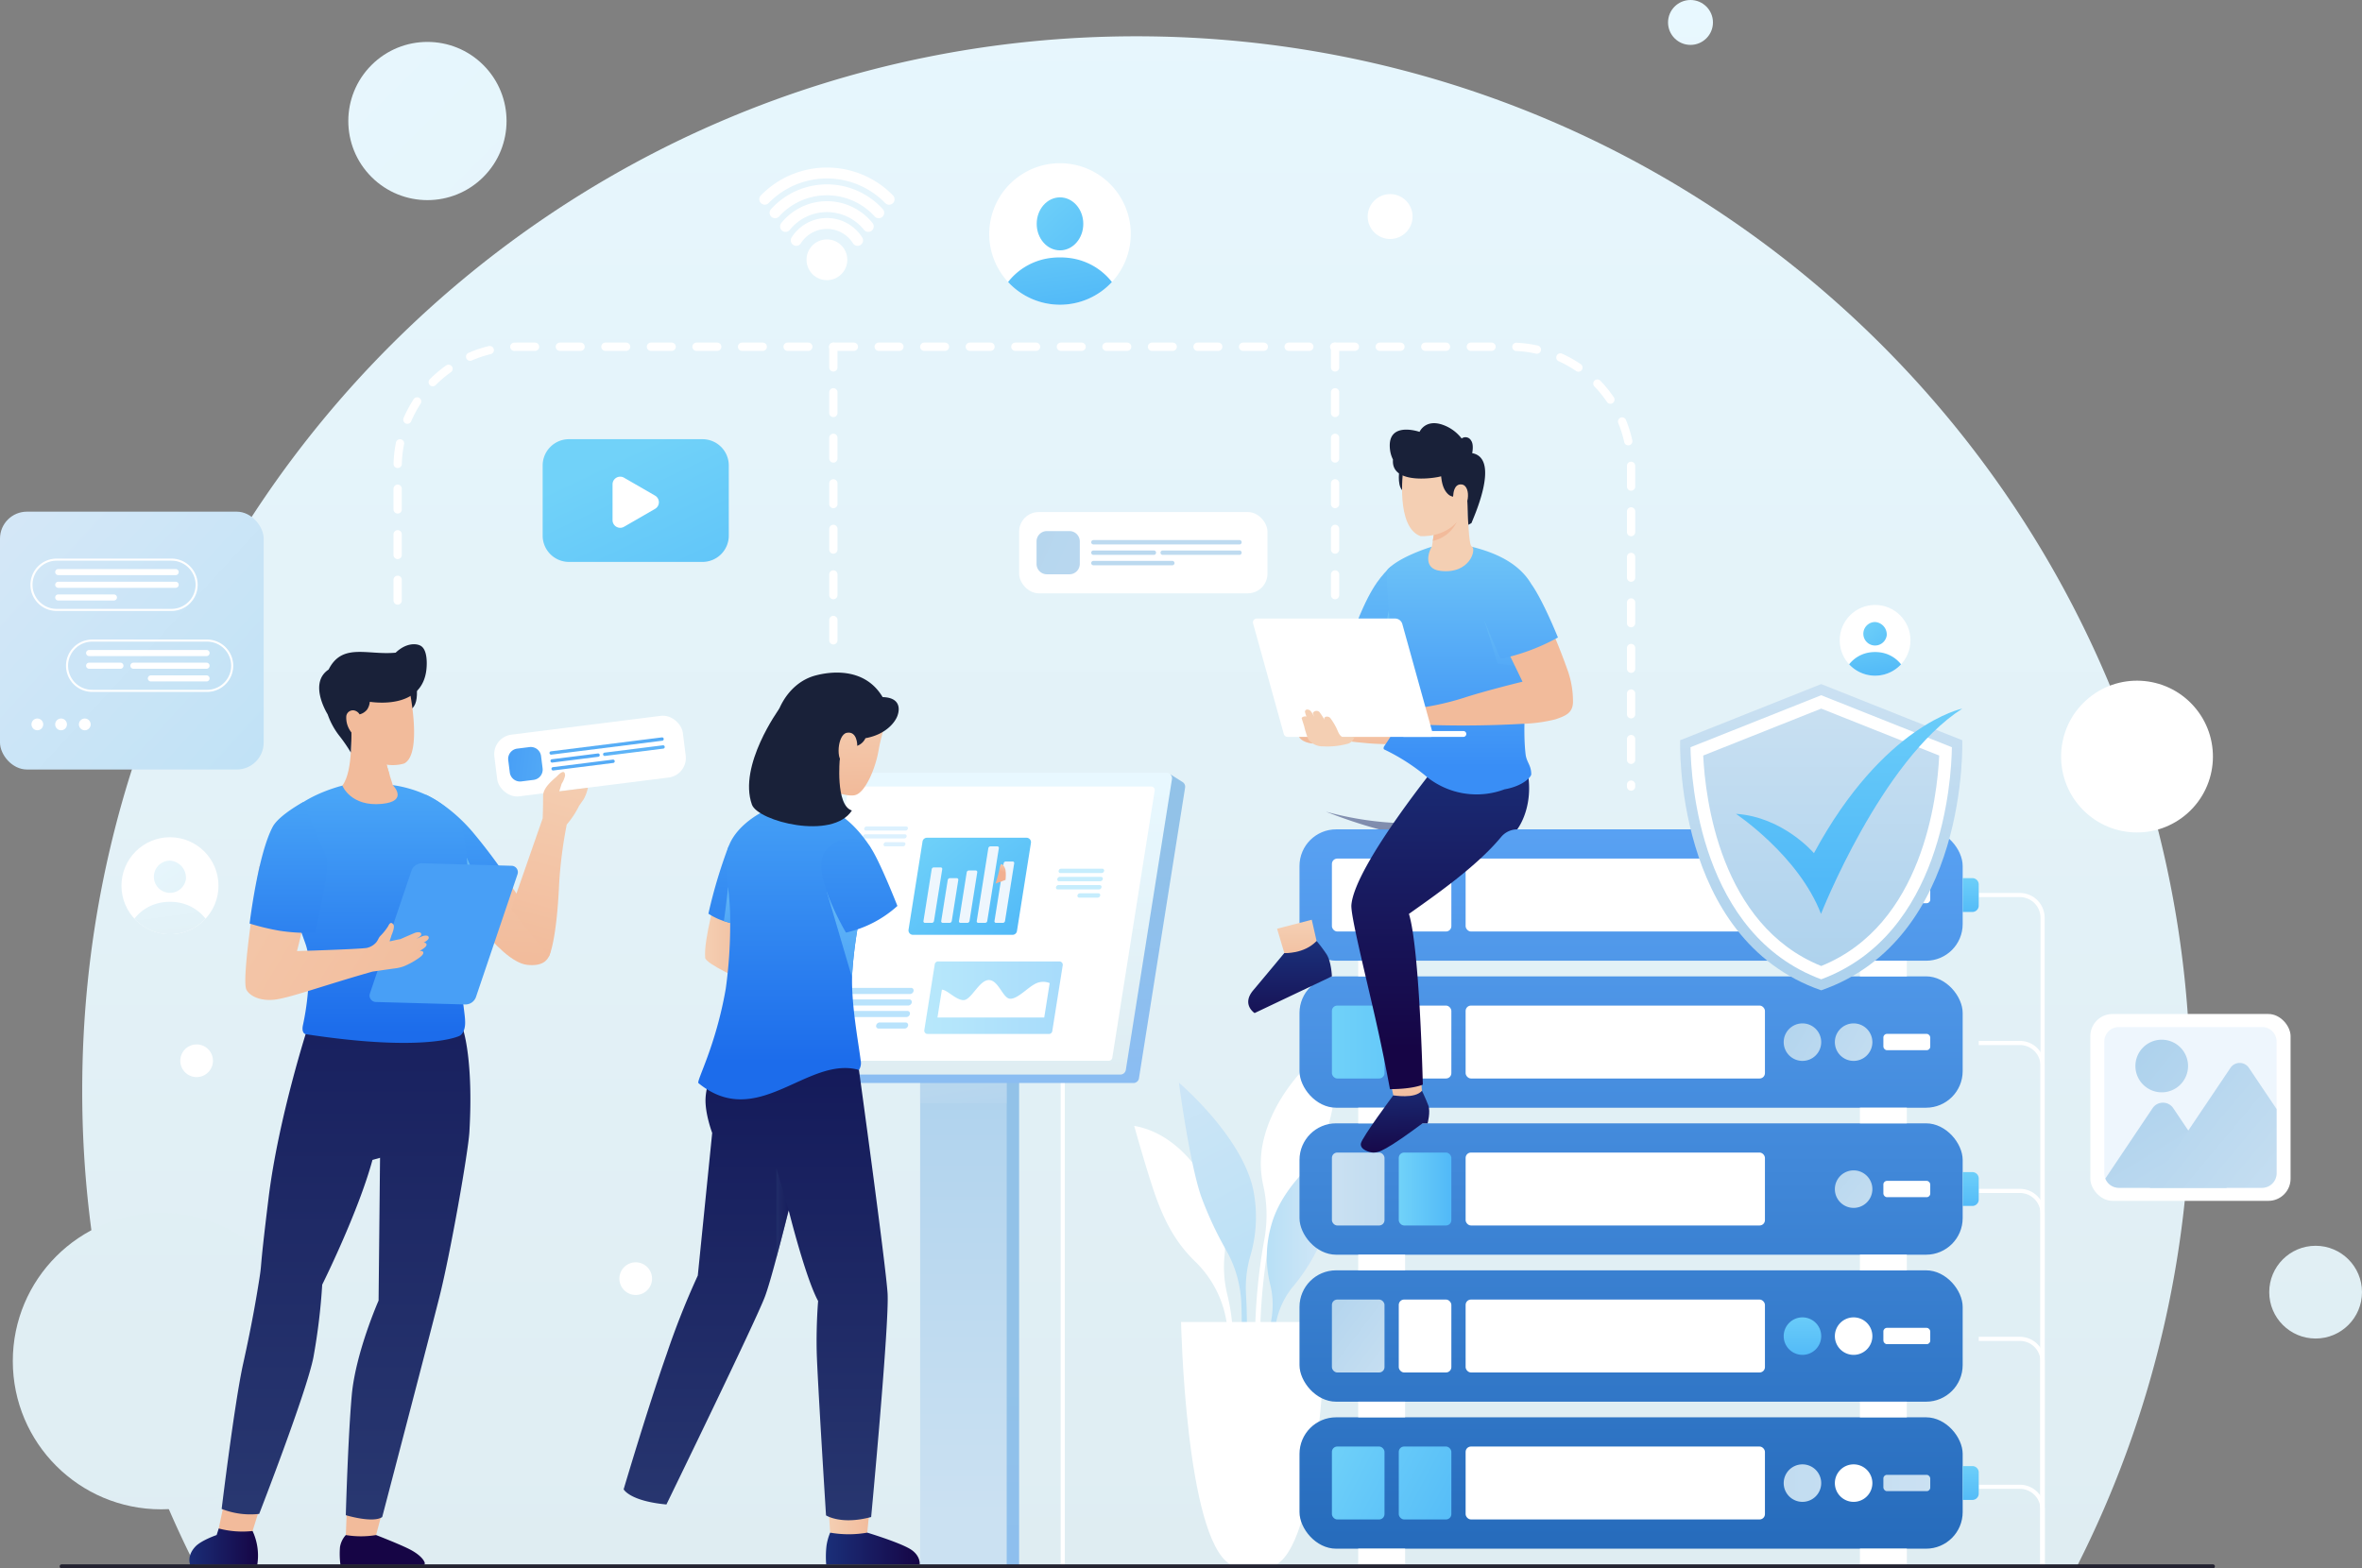 <svg xmlns="http://www.w3.org/2000/svg" xmlns:xlink="http://www.w3.org/1999/xlink" width="570.426" height="378.876" viewBox="0 0 570.426 378.876">
  <rect x="0" y="0" width="570.426" height="378.876" fill="#808080" stroke="none"/>
  <defs>
    <linearGradient id="linear-gradient" x1="0.5" y1="1.008" x2="0.5" y2="-0.175" gradientUnits="objectBoundingBox">
      <stop offset="0" stop-color="#dfedf2"/>
      <stop offset="1" stop-color="#e8f8ff"/>
    </linearGradient>
    <linearGradient id="linear-gradient-2" x1="0.5" y1="9.742" x2="0.5" y2="-1.693" xlink:href="#linear-gradient"/>
    <linearGradient id="linear-gradient-3" x1="0.5" y1="3.638" x2="0.5" y2="-15.868" xlink:href="#linear-gradient"/>
    <linearGradient id="linear-gradient-4" x1="0.5" y1="34.995" x2="0.5" y2="-0.807" xlink:href="#linear-gradient"/>
    <linearGradient id="linear-gradient-5" x1="0.5" y1="1.367" x2="0.5" y2="-7.613" xlink:href="#linear-gradient"/>
    <linearGradient id="linear-gradient-6" x1="0.589" y1="0.902" x2="0.374" y2="-0.756" gradientUnits="objectBoundingBox">
      <stop offset="0" stop-color="#b6dff6"/>
      <stop offset="1" stop-color="#ddeaf7"/>
    </linearGradient>
    <linearGradient id="linear-gradient-7" x1="0" y1="0.5" x2="1" y2="0.5" xlink:href="#linear-gradient-6"/>
    <linearGradient id="linear-gradient-8" x1="-0.09" y1="-0.232" x2="1.544" y2="1.794" gradientUnits="objectBoundingBox">
      <stop offset="0" stop-color="#71d2f9"/>
      <stop offset="1" stop-color="#51b9f8"/>
    </linearGradient>
    <linearGradient id="linear-gradient-9" x1="-0.007" y1="-1.051" x2="0.665" y2="1.03" xlink:href="#linear-gradient-8"/>
    <linearGradient id="linear-gradient-11" x1="-0.007" y1="-1.051" x2="0.665" y2="1.03" xlink:href="#linear-gradient-8"/>
    <linearGradient id="linear-gradient-12" x1="2.395" y1="3.124" x2="-0.361" y2="-0.692" xlink:href="#linear-gradient"/>
    <linearGradient id="linear-gradient-13" x1="1.097" y1="2.584" x2="-0.139" y2="-1.692" xlink:href="#linear-gradient"/>
    <linearGradient id="linear-gradient-14" x1="0.5" y1="1.121" x2="0.5" y2="-4.857" gradientUnits="objectBoundingBox">
      <stop offset="0" stop-color="#256aba"/>
      <stop offset="1" stop-color="#5ca5f7"/>
    </linearGradient>
    <linearGradient id="linear-gradient-15" x1="-0.194" y1="-0.007" x2="2.036" y2="1.621" xlink:href="#linear-gradient-8"/>
    <linearGradient id="linear-gradient-16" x1="-0.823" y1="-0.465" x2="1.408" y2="1.163" xlink:href="#linear-gradient-8"/>
    <linearGradient id="linear-gradient-17" x1="4.204" y1="0.5" x2="-8.815" y2="0.5" gradientUnits="objectBoundingBox">
      <stop offset="0" stop-color="#cbe1f2"/>
      <stop offset="1" stop-color="#aed2ed"/>
    </linearGradient>
    <linearGradient id="linear-gradient-18" x1="1.237" y1="0.5" x2="-9.178" y2="0.5" xlink:href="#linear-gradient-17"/>
    <linearGradient id="linear-gradient-19" x1="0.5" y1="-0.166" x2="0.5" y2="1.135" xlink:href="#linear-gradient-8"/>
    <linearGradient id="linear-gradient-20" x1="0.5" y1="2.24" x2="0.5" y2="-3.738" xlink:href="#linear-gradient-14"/>
    <linearGradient id="linear-gradient-21" x1="1.268" y1="1.303" x2="-0.306" y2="-0.343" xlink:href="#linear-gradient-17"/>
    <linearGradient id="linear-gradient-22" x1="0.5" y1="-0.336" x2="0.5" y2="1.078" xlink:href="#linear-gradient-8"/>
    <linearGradient id="linear-gradient-24" x1="0.5" y1="3.359" x2="0.5" y2="-2.619" xlink:href="#linear-gradient-14"/>
    <linearGradient id="linear-gradient-25" x1="-0.095" y1="0.5" x2="3.052" y2="0.5" xlink:href="#linear-gradient-17"/>
    <linearGradient id="linear-gradient-26" x1="0" y1="0.5" x2="1" y2="0.5" xlink:href="#linear-gradient-8"/>
    <linearGradient id="linear-gradient-28" x1="1.938" y1="1.712" x2="-1.337" y2="-1.048" xlink:href="#linear-gradient-17"/>
    <linearGradient id="linear-gradient-30" x1="0.5" y1="4.477" x2="0.5" y2="-1.501" xlink:href="#linear-gradient-14"/>
    <linearGradient id="linear-gradient-31" x1="-0.095" y1="0.5" x2="3.052" y2="0.5" xlink:href="#linear-gradient-8"/>
    <linearGradient id="linear-gradient-32" x1="3.168" y1="2.035" x2="-0.733" y2="-0.209" xlink:href="#linear-gradient-17"/>
    <linearGradient id="linear-gradient-33" x1="2.143" y1="1.446" x2="-1.758" y2="-0.799" xlink:href="#linear-gradient-17"/>
    <linearGradient id="linear-gradient-35" x1="0.5" y1="5.596" x2="0.5" y2="-0.382" xlink:href="#linear-gradient-14"/>
    <linearGradient id="linear-gradient-36" x1="0.5" y1="-0.336" x2="0.5" y2="1.078" xlink:href="#linear-gradient-8"/>
    <linearGradient id="linear-gradient-38" x1="0.468" y1="-0.18" x2="0.52" y2="1.095" gradientUnits="objectBoundingBox">
      <stop offset="0" stop-color="#1a2f79"/>
      <stop offset="1" stop-color="#160545"/>
    </linearGradient>
    <linearGradient id="linear-gradient-39" x1="0.5" y1="0.065" x2="0.5" y2="1.456" xlink:href="#linear-gradient-38"/>
    <linearGradient id="linear-gradient-40" x1="0.5" y1="0.065" x2="0.5" y2="1.456" gradientUnits="objectBoundingBox">
      <stop offset="0" stop-color="#f4cfb3"/>
      <stop offset="1" stop-color="#f2bb9b"/>
    </linearGradient>
    <linearGradient id="linear-gradient-41" x1="0.5" y1="-0.018" x2="0.5" y2="0.971" xlink:href="#linear-gradient-40"/>
    <linearGradient id="linear-gradient-43" x1="0.5" y1="-0.608" x2="0.5" y2="2.098" gradientUnits="objectBoundingBox">
      <stop offset="0" stop-color="#283770"/>
      <stop offset="1" stop-color="#141a5a"/>
    </linearGradient>
    <linearGradient id="linear-gradient-44" x1="0.48" y1="-0.246" x2="0.523" y2="1.118" xlink:href="#linear-gradient-40"/>
    <linearGradient id="linear-gradient-45" x1="0.5" y1="-0.043" x2="0.5" y2="0.873" xlink:href="#linear-gradient-38"/>
    <linearGradient id="linear-gradient-46" x1="0.5" y1="-0.193" x2="0.5" y2="2.157" gradientUnits="objectBoundingBox">
      <stop offset="0" stop-color="#6ec4f7"/>
      <stop offset="1" stop-color="#398ef6"/>
    </linearGradient>
    <linearGradient id="linear-gradient-47" x1="0.5" y1="0.127" x2="0.5" y2="1.272" xlink:href="#linear-gradient-46"/>
    <linearGradient id="linear-gradient-48" x1="0.5" y1="0.008" x2="0.5" y2="0.888" xlink:href="#linear-gradient-46"/>
    <linearGradient id="linear-gradient-49" x1="-6.386" y1="-0.321" x2="-6.859" y2="1.254" xlink:href="#linear-gradient-40"/>
    <linearGradient id="linear-gradient-50" x1="-46.478" y1="-0.21" x2="-44.772" y2="1.367" xlink:href="#linear-gradient-40"/>
    <linearGradient id="linear-gradient-51" x1="-4.003" y1="0.44" x2="-4.299" y2="1.484" xlink:href="#linear-gradient-40"/>
    <linearGradient id="linear-gradient-52" x1="-21.033" y1="0.248" x2="-22.453" y2="4.091" xlink:href="#linear-gradient-40"/>
    <linearGradient id="linear-gradient-53" x1="0.5" y1="-0.475" x2="0.5" y2="2.443" xlink:href="#linear-gradient-46"/>
    <linearGradient id="linear-gradient-54" x1="-1.244" y1="-0.446" x2="0.204" y2="0.431" xlink:href="#linear-gradient-40"/>
    <linearGradient id="linear-gradient-56" x1="-1.619" y1="-1.871" x2="0.118" y2="-0.191" xlink:href="#linear-gradient-40"/>
    <linearGradient id="linear-gradient-57" x1="-15.865" y1="-0.086" x2="-16.098" y2="1.05" xlink:href="#linear-gradient-40"/>
    <linearGradient id="linear-gradient-58" x1="0.5" y1="-0.475" x2="0.5" y2="2.443" xlink:href="#linear-gradient-46"/>
    <linearGradient id="linear-gradient-59" x1="0.5" y1="-0.185" x2="0.5" y2="0.333" gradientUnits="objectBoundingBox">
      <stop offset="0" stop-color="#8bbdf2"/>
      <stop offset="1" stop-color="#92c2e8"/>
    </linearGradient>
    <linearGradient id="linear-gradient-60" x1="0.5" y1="0.092" x2="0.5" y2="0.869" xlink:href="#linear-gradient-17"/>
    <linearGradient id="linear-gradient-61" x1="-0.358" y1="-0.804" x2="1.64" y2="2.232" xlink:href="#linear-gradient-17"/>
    <linearGradient id="linear-gradient-62" x1="0.5" y1="0.974" x2="0.5" y2="0.156" xlink:href="#linear-gradient-59"/>
    <linearGradient id="linear-gradient-63" x1="-1.763" y1="1" x2="-1.763" y2="0.038" xlink:href="#linear-gradient"/>
    <linearGradient id="linear-gradient-64" x1="0.004" y1="-0.008" x2="0.972" y2="0.983" xlink:href="#linear-gradient-8"/>
    <linearGradient id="linear-gradient-68" x1="-4.083" y1="14.139" x2="-2.598" y2="23.315" xlink:href="#linear-gradient-8"/>
    <linearGradient id="linear-gradient-69" x1="-4.141" y1="13.769" x2="-2.656" y2="22.936" xlink:href="#linear-gradient-8"/>
    <linearGradient id="linear-gradient-70" x1="-4.199" y1="13.412" x2="-2.714" y2="22.579" xlink:href="#linear-gradient-8"/>
    <linearGradient id="linear-gradient-71" x1="-9.631" y1="14.195" x2="-6.664" y2="23.362" xlink:href="#linear-gradient-8"/>
    <linearGradient id="linear-gradient-72" x1="-1.611" y1="-20.298" x2="-0.575" y2="-12.933" xlink:href="#linear-gradient-8"/>
    <linearGradient id="linear-gradient-73" x1="-1.675" y1="-20.757" x2="-0.64" y2="-13.392" xlink:href="#linear-gradient-8"/>
    <linearGradient id="linear-gradient-74" x1="-1.74" y1="-21.231" x2="-0.704" y2="-13.86" xlink:href="#linear-gradient-8"/>
    <linearGradient id="linear-gradient-75" x1="-4.76" y1="-20.477" x2="-2.692" y2="-13.107" xlink:href="#linear-gradient-8"/>
    <linearGradient id="linear-gradient-76" x1="-1.989" y1="-32.269" x2="-0.427" y2="-21.267" xlink:href="#linear-gradient-8"/>
    <linearGradient id="linear-gradient-77" x1="-2.053" y1="-32.753" x2="-0.491" y2="-21.74" xlink:href="#linear-gradient-8"/>
    <linearGradient id="linear-gradient-78" x1="-5.383" y1="-31.965" x2="-2.263" y2="-20.963" xlink:href="#linear-gradient-8"/>
    <linearGradient id="linear-gradient-79" x1="0" y1="0.5" x2="1" y2="0.5" xlink:href="#linear-gradient-40"/>
    <linearGradient id="linear-gradient-80" x1="0" y1="0.5" x2="1" y2="0.5" xlink:href="#linear-gradient-38"/>
    <linearGradient id="linear-gradient-83" x1="0.5" y1="1" x2="0.5" y2="0.038" xlink:href="#linear-gradient-43"/>
    <linearGradient id="linear-gradient-84" x1="0.498" y1="0.205" x2="0.509" y2="0.94" xlink:href="#linear-gradient-40"/>
    <linearGradient id="linear-gradient-86" x1="0.5" y1="-0.798" x2="0.5" y2="2.394" gradientUnits="objectBoundingBox">
      <stop offset="0" stop-color="#49a5f7"/>
      <stop offset="1" stop-color="#1c6ceb"/>
    </linearGradient>
    <linearGradient id="linear-gradient-87" x1="0.5" y1="-0.798" x2="0.5" y2="2.394" xlink:href="#linear-gradient-46"/>
    <linearGradient id="linear-gradient-88" x1="0.5" y1="-0.078" x2="0.5" y2="0.788" xlink:href="#linear-gradient-86"/>
    <linearGradient id="linear-gradient-89" x1="0.5" y1="-0.608" x2="0.5" y2="2.098" xlink:href="#linear-gradient-46"/>
    <linearGradient id="linear-gradient-90" x1="0.647" y1="-0.084" x2="0.57" y2="0.387" gradientUnits="objectBoundingBox">
      <stop offset="0" stop-color="#f4cfb3"/>
      <stop offset="1" stop-color="#f2b091"/>
    </linearGradient>
    <linearGradient id="linear-gradient-92" x1="0.5" y1="-0.608" x2="0.5" y2="2.098" xlink:href="#linear-gradient-86"/>
    <linearGradient id="linear-gradient-93" x1="0.471" y1="-0.831" x2="0.528" y2="1.818" xlink:href="#linear-gradient-40"/>
    <linearGradient id="linear-gradient-94" x1="0" y1="0.5" x2="1" y2="0.5" xlink:href="#linear-gradient-43"/>
    <linearGradient id="linear-gradient-95" x1="-7.55" y1="0.5" x2="-6.55" y2="0.5" xlink:href="#linear-gradient-40"/>
    <linearGradient id="linear-gradient-96" x1="-1.163" y1="0.398" x2="-0.237" y2="0.398" xlink:href="#linear-gradient-40"/>
    <linearGradient id="linear-gradient-97" x1="-3.942" y1="0.5" x2="-2.942" y2="0.5" xlink:href="#linear-gradient-38"/>
    <linearGradient id="linear-gradient-98" x1="-5.428" y1="-1.14" x2="-5.52" y2="0.684" xlink:href="#linear-gradient-40"/>
    <linearGradient id="linear-gradient-99" x1="-5.358" y1="-0.029" x2="-5.358" y2="1.76" xlink:href="#linear-gradient-86"/>
    <linearGradient id="linear-gradient-100" x1="0.5" y1="-0.077" x2="0.5" y2="1.652" xlink:href="#linear-gradient-46"/>
    <linearGradient id="linear-gradient-101" x1="0.5" y1="0.965" x2="0.5" y2="-0.276" xlink:href="#linear-gradient-43"/>
    <linearGradient id="linear-gradient-103" x1="0.5" y1="0.028" x2="0.5" y2="0.923" xlink:href="#linear-gradient-86"/>
    <linearGradient id="linear-gradient-105" x1="-5.709" y1="-0.618" x2="-5.027" y2="0.822" xlink:href="#linear-gradient-40"/>
    <linearGradient id="linear-gradient-106" x1="-10.721" y1="0.5" x2="-9.721" y2="0.5" xlink:href="#linear-gradient-40"/>
    <linearGradient id="linear-gradient-107" x1="-4.186" y1="-0.512" x2="-3.724" y2="0.537" xlink:href="#linear-gradient-40"/>
    <linearGradient id="linear-gradient-108" x1="-21.194" y1="-4.042" x2="-18.842" y2="0.07" xlink:href="#linear-gradient-40"/>
    <linearGradient id="linear-gradient-109" x1="-2.991" y1="-0.228" x2="-2.159" y2="1.294" gradientUnits="objectBoundingBox">
      <stop offset="0" stop-color="#6ec4f7"/>
      <stop offset="1" stop-color="#489ff6"/>
    </linearGradient>
    <linearGradient id="linear-gradient-110" x1="-1.08" y1="0.005" x2="1.254" y2="0.995" xlink:href="#linear-gradient-40"/>
    <linearGradient id="linear-gradient-111" x1="-1.408" y1="-0.077" x2="-1.408" y2="1.652" xlink:href="#linear-gradient-86"/>
    <linearGradient id="linear-gradient-112" x1="4.189" y1="1.5" x2="-0.078" y2="0.458" xlink:href="#linear-gradient-109"/>
    <linearGradient id="linear-gradient-113" x1="0.913" y1="1.928" x2="-0.321" y2="-0.064" xlink:href="#linear-gradient-109"/>
    <linearGradient id="linear-gradient-114" x1="2.023" y1="3.542" x2="-0.839" y2="-0.231" xlink:href="#linear-gradient-109"/>
    <linearGradient id="linear-gradient-115" x1="0.818" y1="2.513" x2="-1.47" y2="-0.712" xlink:href="#linear-gradient-109"/>
    <linearGradient id="linear-gradient-116" x1="1.537" y1="2.946" x2="-0.692" y2="-0.217" xlink:href="#linear-gradient-109"/>
    <linearGradient id="linear-gradient-117" x1="0.551" y1="-0.068" x2="0.433" y2="1.04" xlink:href="#linear-gradient-40"/>
    <linearGradient id="linear-gradient-118" x1="7.973" y1="3.785" x2="-3.01" y2="-1.043" xlink:href="#linear-gradient-17"/>
    <linearGradient id="linear-gradient-119" x1="2.023" y1="23.54" x2="-1.063" y2="-23.142" xlink:href="#linear-gradient-17"/>
    <linearGradient id="linear-gradient-120" x1="4.519" y1="26.682" x2="-2.626" y2="-19.87" xlink:href="#linear-gradient-17"/>
    <linearGradient id="linear-gradient-121" x1="2.916" y1="20.197" x2="-2.798" y2="-26.385" xlink:href="#linear-gradient-17"/>
    <linearGradient id="linear-gradient-122" x1="3.493" y1="25.543" x2="-2.075" y2="-21.042" xlink:href="#linear-gradient-17"/>
    <linearGradient id="linear-gradient-123" x1="0.299" y1="0.219" x2="1.506" y2="1.905" xlink:href="#linear-gradient-8"/>
    <linearGradient id="linear-gradient-124" x1="1.532" y1="1.429" x2="-0.429" y2="-0.336" xlink:href="#linear-gradient-6"/>
    <linearGradient id="linear-gradient-125" x1="1.429" y1="1.817" x2="-0.071" y2="0.083" xlink:href="#linear-gradient-17"/>
    <linearGradient id="linear-gradient-126" x1="1.271" y1="1.241" x2="-0.166" y2="0.059" xlink:href="#linear-gradient-17"/>
    <linearGradient id="linear-gradient-127" x1="3.623" y1="3.031" x2="0.161" y2="0.225" xlink:href="#linear-gradient-17"/>
    <linearGradient id="linear-gradient-128" x1="0.5" y1="-0.009" x2="0.5" y2="0.922" xlink:href="#linear-gradient-17"/>
    <linearGradient id="linear-gradient-129" x1="0.5" y1="-0.212" x2="0.5" y2="0.838" xlink:href="#linear-gradient-8"/>
  </defs>
  <g id="Group_12270" data-name="Group 12270" transform="translate(-50.343 -62.633)">
    <g id="Group_12213" data-name="Group 12213">
      <path id="Path_8039" data-name="Path 8039" d="M324.769,71.4C184.176,71.4,70.2,185.381,70.2,325.974A253.493,253.493,0,0,0,97.559,440.9H551.978a253.494,253.494,0,0,0,27.362-114.93C579.34,185.381,465.362,71.4,324.769,71.4Z" fill="url(#linear-gradient)"/>
      <circle id="Ellipse_143" data-name="Ellipse 143" cx="19.108" cy="19.108" r="19.108" transform="translate(126.545 91.866) rotate(-45)" fill="url(#linear-gradient-2)"/>
      <circle id="Ellipse_144" data-name="Ellipse 144" cx="11.201" cy="11.201" r="11.201" transform="translate(598.366 363.562)" fill="url(#linear-gradient-3)"/>
      <circle id="Ellipse_145" data-name="Ellipse 145" cx="5.422" cy="5.422" r="5.422" transform="translate(380.64 109.518)" fill="#fff"/>
      <circle id="Ellipse_146" data-name="Ellipse 146" cx="5.422" cy="5.422" r="5.422" transform="translate(453.177 62.633)" fill="url(#linear-gradient-4)"/>
      <circle id="Ellipse_147" data-name="Ellipse 147" cx="18.333" cy="18.333" r="18.333" transform="translate(540.545 244.007) rotate(-41.946)" fill="#fff"/>
      <path id="Path_8040" data-name="Path 8040" d="M101.772,318.866a3.944,3.944,0,1,1-3.943-3.943A3.944,3.944,0,0,1,101.772,318.866Z" fill="#fff"/>
      <path id="Path_8041" data-name="Path 8041" d="M207.814,371.5a3.943,3.943,0,1,1-3.943-3.943A3.943,3.943,0,0,1,207.814,371.5Z" fill="#fff"/>
      <circle id="Ellipse_148" data-name="Ellipse 148" cx="35.804" cy="35.804" r="35.804" transform="translate(53.436 355.613)" fill="url(#linear-gradient-5)"/>
    </g>
    <g id="Group_12214" data-name="Group 12214">
      <path id="Path_8042" data-name="Path 8042" d="M348.1,387.994a47.49,47.49,0,0,0-1.369-12.665,28.087,28.087,0,0,1-.651-9.494,28.573,28.573,0,0,0-.007-5.661c-.693-7.162-8.431-23.283-21.82-25.57,0,0,2.322,8.355,4.416,14.756,2.7,8.246,5.609,13.385,10.181,17.885a25.945,25.945,0,0,1,7.966,16.991q.1,1.824.045,3.719Z" fill="#fff"/>
      <path id="Path_8043" data-name="Path 8043" d="M351.258,375.333a27.714,27.714,0,0,1,1-9.185,33.3,33.3,0,0,0,.761-16.046c-2.735-13.052-17.972-25.942-17.972-25.942s2.517,19.1,5.352,27.421a86.854,86.854,0,0,0,6.146,13.179,28.2,28.2,0,0,1,3.569,12.655,131.716,131.716,0,0,1-.766,20.959l1.226.176A135.253,135.253,0,0,0,351.258,375.333Z" fill="url(#linear-gradient-6)"/>
      <path id="Path_8044" data-name="Path 8044" d="M373.26,313.74s-13.992,9.219-17.676,23.911a24.306,24.306,0,0,0-.13,11.466,32.812,32.812,0,0,1,.166,13.25,141.14,141.14,0,0,0-1.7,36.747l1.23-.142a139.455,139.455,0,0,1,1.24-33.787,30.228,30.228,0,0,1,6.6-14.6,43.291,43.291,0,0,0,7.164-13.041C374.281,326.274,373.26,313.74,373.26,313.74Z" fill="#fff"/>
      <path id="Path_8045" data-name="Path 8045" d="M357.356,358.607a27.635,27.635,0,0,0-.3,14.124,20.347,20.347,0,0,1,.365,8.4,145.541,145.541,0,0,0-1.759,26.847l1.237-.055a145.076,145.076,0,0,1,1.5-25.087,19.451,19.451,0,0,1,4.345-9.579,45.191,45.191,0,0,0,6.5-10.471c5.088-11.478,6.922-25.958,6.922-25.958S360.851,345.737,357.356,358.607Z" fill="url(#linear-gradient-7)"/>
      <path id="Path_8046" data-name="Path 8046" d="M370.538,381.958H335.571s1.066,52.167,11.887,58.567H358.65C369.471,434.125,370.538,381.958,370.538,381.958Z" fill="#fff"/>
    </g>
    <g id="Group_12215" data-name="Group 12215">
      <path id="Path_8047" data-name="Path 8047" d="M528.208,278.837h9.933a5.484,5.484,0,0,1,5.484,5.484V441.009" fill="none" stroke="#fff" stroke-miterlimit="10" stroke-width="1"/>
      <path id="Path_8048" data-name="Path 8048" d="M528.208,314.573h9.933a5.484,5.484,0,0,1,5.484,5.484V441.009" fill="none" stroke="#fff" stroke-miterlimit="10" stroke-width="1"/>
      <path id="Path_8049" data-name="Path 8049" d="M528.208,350.309h9.933a5.484,5.484,0,0,1,5.484,5.484v85.216" fill="none" stroke="#fff" stroke-miterlimit="10" stroke-width="1"/>
      <path id="Path_8050" data-name="Path 8050" d="M528.208,386.045h9.933a5.484,5.484,0,0,1,5.484,5.484v49.48" fill="none" stroke="#fff" stroke-miterlimit="10" stroke-width="1"/>
      <path id="Path_8051" data-name="Path 8051" d="M528.208,421.781h9.933a5.484,5.484,0,0,1,5.484,5.484v13.744" fill="none" stroke="#fff" stroke-miterlimit="10" stroke-width="1"/>
      <line id="Line_27" data-name="Line 27" y2="117.752" transform="translate(307.001 323.151)" fill="none" stroke="#fff" stroke-miterlimit="10" stroke-width="1"/>
    </g>
    <g id="Group_12219" data-name="Group 12219">
      <g id="Group_12216" data-name="Group 12216">
        <circle id="Ellipse_149" data-name="Ellipse 149" cx="17.091" cy="17.091" r="17.091" transform="translate(285.795 131.889) rotate(-76.816)" fill="#fff"/>
        <path id="Path_8052" data-name="Path 8052" d="M311.959,116.708c0,3.535-2.519,6.4-5.626,6.4s-5.626-2.867-5.626-6.4,2.519-6.4,5.626-6.4S311.959,113.172,311.959,116.708Z" fill="url(#linear-gradient-8)"/>
        <path id="Path_8053" data-name="Path 8053" d="M318.872,130.756a17.082,17.082,0,0,1-25.079,0,15.232,15.232,0,0,1,2.058-2.166,15.51,15.51,0,0,1,8.27-3.647,18.487,18.487,0,0,1,4.423,0A15.433,15.433,0,0,1,318.872,130.756Z" fill="url(#linear-gradient-9)"/>
      </g>
      <g id="Group_12217" data-name="Group 12217">
        <circle id="Ellipse_150" data-name="Ellipse 150" cx="8.546" cy="8.546" r="8.546" transform="translate(494.634 208.759)" fill="#fff"/>
        <path id="Path_8054" data-name="Path 8054" d="M505.993,216.086a2.837,2.837,0,1,1-2.813-3.2A3.026,3.026,0,0,1,505.993,216.086Z" fill="url(#linear-gradient-8)"/>
        <path id="Path_8055" data-name="Path 8055" d="M509.45,223.11a8.542,8.542,0,0,1-12.54,0,7.59,7.59,0,0,1,1.029-1.083,7.749,7.749,0,0,1,4.135-1.824,9.292,9.292,0,0,1,2.211,0A7.723,7.723,0,0,1,509.45,223.11Z" fill="url(#linear-gradient-11)"/>
      </g>
      <g id="Group_12218" data-name="Group 12218">
        <circle id="Ellipse_151" data-name="Ellipse 151" cx="11.715" cy="11.715" r="11.715" transform="translate(79.678 264.874)" fill="#fff"/>
        <path id="Path_8056" data-name="Path 8056" d="M95.25,274.918a3.889,3.889,0,1,1-3.856-4.389A4.149,4.149,0,0,1,95.25,274.918Z" fill="url(#linear-gradient-12)"/>
        <path id="Path_8057" data-name="Path 8057" d="M99.988,284.548a11.708,11.708,0,0,1-17.19,0,10.487,10.487,0,0,1,1.41-1.485,10.633,10.633,0,0,1,5.669-2.5,12.708,12.708,0,0,1,3.032,0A10.579,10.579,0,0,1,99.988,284.548Z" fill="url(#linear-gradient-13)"/>
      </g>
    </g>
    <g id="Group_12225" data-name="Group 12225">
      <path id="Path_8058" data-name="Path 8058" d="M254.966,125.385a4.922,4.922,0,1,1-4.921-4.921A4.921,4.921,0,0,1,254.966,125.385Z" fill="#fff"/>
      <g id="Group_12224" data-name="Group 12224">
        <g id="Group_12220" data-name="Group 12220">
          <path id="Path_8059" data-name="Path 8059" d="M242.633,122.015a1.318,1.318,0,0,1-1.112-2.023,10.085,10.085,0,0,1,17.048,0,1.318,1.318,0,0,1-2.227,1.412,7.447,7.447,0,0,0-12.593,0A1.319,1.319,0,0,1,242.633,122.015Z" fill="#fff"/>
        </g>
        <g id="Group_12221" data-name="Group 12221">
          <path id="Path_8060" data-name="Path 8060" d="M240.054,118.648a1.318,1.318,0,0,1-1.025-2.145,14.148,14.148,0,0,1,22.032,0,1.318,1.318,0,0,1-2.051,1.656,11.512,11.512,0,0,0-17.929,0A1.315,1.315,0,0,1,240.054,118.648Z" fill="#fff"/>
        </g>
        <g id="Group_12222" data-name="Group 12222">
          <path id="Path_8061" data-name="Path 8061" d="M262.563,115.352a1.314,1.314,0,0,1-.977-.432,15.578,15.578,0,0,0-23.082,0,1.318,1.318,0,0,1-1.953-1.771,18.213,18.213,0,0,1,26.988,0,1.318,1.318,0,0,1-.976,2.2Z" fill="#fff"/>
        </g>
        <g id="Group_12223" data-name="Group 12223">
          <path id="Path_8062" data-name="Path 8062" d="M265.067,112.087a1.315,1.315,0,0,1-.945-.4,19.642,19.642,0,0,0-28.154,0,1.319,1.319,0,0,1-1.89-1.84,22.279,22.279,0,0,1,31.934,0,1.318,1.318,0,0,1-.945,2.237Z" fill="#fff"/>
        </g>
        <path id="Path_8063" data-name="Path 8063" d="M253.859,125.386" fill="#fff"/>
      </g>
    </g>
    <g id="Group_12241" data-name="Group 12241">
      <g id="Group_12228" data-name="Group 12228">
        <g id="Group_12227" data-name="Group 12227">
          <rect id="Rectangle_321" data-name="Rectangle 321" width="160.156" height="31.732" rx="8.84" transform="translate(364.174 404.997)" fill="url(#linear-gradient-14)"/>
          <g id="Group_12226" data-name="Group 12226">
            <rect id="Rectangle_322" data-name="Rectangle 322" width="12.7" height="17.615" rx="1.293" transform="translate(372.001 412.055)" fill="url(#linear-gradient-15)"/>
            <rect id="Rectangle_323" data-name="Rectangle 323" width="12.7" height="17.615" rx="1.293" transform="translate(388.147 412.055)" fill="url(#linear-gradient-16)"/>
            <rect id="Rectangle_324" data-name="Rectangle 324" width="72.285" height="17.615" rx="1.293" transform="translate(404.293 412.055)" fill="#fff"/>
            <path id="Path_8064" data-name="Path 8064" d="M490.167,420.89a4.529,4.529,0,1,1-4.529-4.529A4.529,4.529,0,0,1,490.167,420.89Z" fill="url(#linear-gradient-17)"/>
            <path id="Path_8065" data-name="Path 8065" d="M502.523,420.89a4.529,4.529,0,1,1-4.529-4.529A4.529,4.529,0,0,1,502.523,420.89Z" fill="#fff"/>
            <rect id="Rectangle_325" data-name="Rectangle 325" width="11.322" height="3.938" rx="0.855" transform="translate(505.181 418.893)" fill="url(#linear-gradient-18)"/>
          </g>
        </g>
        <rect id="Rectangle_326" data-name="Rectangle 326" width="11.327" height="3.775" transform="translate(378.351 436.728)" fill="#fff"/>
        <rect id="Rectangle_327" data-name="Rectangle 327" width="11.327" height="3.775" transform="translate(499.518 436.728)" fill="#fff"/>
        <path id="Rectangle_328" data-name="Rectangle 328" d="M0,0H2.348a1.53,1.53,0,0,1,1.53,1.53V6.642a1.53,1.53,0,0,1-1.53,1.53H0a0,0,0,0,1,0,0V0A0,0,0,0,1,0,0Z" transform="translate(524.33 416.777)" fill="url(#linear-gradient-19)"/>
      </g>
      <g id="Group_12231" data-name="Group 12231">
        <g id="Group_12230" data-name="Group 12230">
          <rect id="Rectangle_329" data-name="Rectangle 329" width="160.156" height="31.732" rx="8.84" transform="translate(364.174 369.49)" fill="url(#linear-gradient-20)"/>
          <g id="Group_12229" data-name="Group 12229">
            <rect id="Rectangle_330" data-name="Rectangle 330" width="12.7" height="17.615" rx="1.293" transform="translate(372.001 376.549)" fill="url(#linear-gradient-21)"/>
            <rect id="Rectangle_331" data-name="Rectangle 331" width="12.7" height="17.615" rx="1.293" transform="translate(388.147 376.549)" fill="#fff"/>
            <rect id="Rectangle_332" data-name="Rectangle 332" width="72.285" height="17.615" rx="1.293" transform="translate(404.293 376.549)" fill="#fff"/>
            <path id="Path_8066" data-name="Path 8066" d="M490.167,385.383a4.529,4.529,0,1,1-4.529-4.529A4.529,4.529,0,0,1,490.167,385.383Z" fill="url(#linear-gradient-22)"/>
            <path id="Path_8067" data-name="Path 8067" d="M502.523,385.383a4.529,4.529,0,1,1-4.529-4.529A4.529,4.529,0,0,1,502.523,385.383Z" fill="#fff"/>
            <rect id="Rectangle_333" data-name="Rectangle 333" width="11.322" height="3.938" rx="0.855" transform="translate(505.181 383.387)" fill="#fff"/>
          </g>
        </g>
        <rect id="Rectangle_334" data-name="Rectangle 334" width="11.327" height="3.775" transform="translate(378.351 401.222)" fill="#fff"/>
        <rect id="Rectangle_335" data-name="Rectangle 335" width="11.327" height="3.775" transform="translate(499.518 401.222)" fill="#fff"/>
        <path id="Rectangle_336" data-name="Rectangle 336" d="M0,0H2.348a1.53,1.53,0,0,1,1.53,1.53V6.641a1.53,1.53,0,0,1-1.53,1.53H0a0,0,0,0,1,0,0V0A0,0,0,0,1,0,0Z" transform="translate(524.33 381.271)" fill="url(#linear-gradient-19)"/>
      </g>
      <g id="Group_12234" data-name="Group 12234">
        <g id="Group_12233" data-name="Group 12233">
          <rect id="Rectangle_337" data-name="Rectangle 337" width="160.156" height="31.732" rx="8.84" transform="translate(364.174 333.984)" fill="url(#linear-gradient-24)"/>
          <g id="Group_12232" data-name="Group 12232">
            <rect id="Rectangle_338" data-name="Rectangle 338" width="12.7" height="17.615" rx="1.293" transform="translate(372.001 341.042)" fill="url(#linear-gradient-25)"/>
            <rect id="Rectangle_339" data-name="Rectangle 339" width="12.7" height="17.615" rx="1.293" transform="translate(388.147 341.042)" fill="url(#linear-gradient-26)"/>
            <rect id="Rectangle_340" data-name="Rectangle 340" width="72.285" height="17.615" rx="1.293" transform="translate(404.293 341.042)" fill="#fff"/>
            <path id="Path_8068" data-name="Path 8068" d="M490.167,349.877a4.529,4.529,0,1,1-4.529-4.529A4.529,4.529,0,0,1,490.167,349.877Z" fill="url(#linear-gradient-22)"/>
            <path id="Path_8069" data-name="Path 8069" d="M502.523,349.877a4.529,4.529,0,1,1-4.529-4.529A4.529,4.529,0,0,1,502.523,349.877Z" fill="url(#linear-gradient-28)"/>
            <rect id="Rectangle_341" data-name="Rectangle 341" width="11.322" height="3.938" rx="0.855" transform="translate(505.181 347.881)" fill="#fff"/>
          </g>
        </g>
        <rect id="Rectangle_342" data-name="Rectangle 342" width="11.327" height="3.775" transform="translate(378.351 365.716)" fill="#fff"/>
        <rect id="Rectangle_343" data-name="Rectangle 343" width="11.327" height="3.775" transform="translate(499.518 365.716)" fill="#fff"/>
        <path id="Rectangle_344" data-name="Rectangle 344" d="M0,0H2.348a1.53,1.53,0,0,1,1.53,1.53V6.641a1.53,1.53,0,0,1-1.53,1.53H0a0,0,0,0,1,0,0V0A0,0,0,0,1,0,0Z" transform="translate(524.33 345.764)" fill="url(#linear-gradient-19)"/>
      </g>
      <g id="Group_12237" data-name="Group 12237">
        <g id="Group_12236" data-name="Group 12236">
          <rect id="Rectangle_345" data-name="Rectangle 345" width="160.156" height="31.732" rx="8.84" transform="translate(364.174 298.478)" fill="url(#linear-gradient-30)"/>
          <g id="Group_12235" data-name="Group 12235">
            <rect id="Rectangle_346" data-name="Rectangle 346" width="12.7" height="17.615" rx="1.293" transform="translate(372.001 305.536)" fill="url(#linear-gradient-31)"/>
            <rect id="Rectangle_347" data-name="Rectangle 347" width="12.7" height="17.615" rx="1.293" transform="translate(388.147 305.536)" fill="#fff"/>
            <rect id="Rectangle_348" data-name="Rectangle 348" width="72.285" height="17.615" rx="1.293" transform="translate(404.293 305.536)" fill="#fff"/>
            <path id="Path_8070" data-name="Path 8070" d="M490.167,314.371a4.529,4.529,0,1,1-4.529-4.529A4.529,4.529,0,0,1,490.167,314.371Z" fill="url(#linear-gradient-32)"/>
            <path id="Path_8071" data-name="Path 8071" d="M502.523,314.371a4.529,4.529,0,1,1-4.529-4.529A4.529,4.529,0,0,1,502.523,314.371Z" fill="url(#linear-gradient-33)"/>
            <rect id="Rectangle_349" data-name="Rectangle 349" width="11.322" height="3.938" rx="0.855" transform="translate(505.181 312.375)" fill="#fff"/>
          </g>
        </g>
        <rect id="Rectangle_350" data-name="Rectangle 350" width="11.327" height="3.775" transform="translate(378.351 330.209)" fill="#fff"/>
        <rect id="Rectangle_351" data-name="Rectangle 351" width="11.327" height="3.775" transform="translate(499.518 330.209)" fill="#fff"/>
        <path id="Rectangle_352" data-name="Rectangle 352" d="M0,0H2.348a1.53,1.53,0,0,1,1.53,1.53V6.642a1.53,1.53,0,0,1-1.53,1.53H0a0,0,0,0,1,0,0V0A0,0,0,0,1,0,0Z" transform="translate(524.33 310.258)" fill="url(#linear-gradient-19)"/>
      </g>
      <g id="Group_12240" data-name="Group 12240">
        <g id="Group_12239" data-name="Group 12239">
          <rect id="Rectangle_353" data-name="Rectangle 353" width="160.156" height="31.732" rx="8.84" transform="translate(364.174 262.971)" fill="url(#linear-gradient-35)"/>
          <g id="Group_12238" data-name="Group 12238">
            <rect id="Rectangle_354" data-name="Rectangle 354" width="12.7" height="17.615" rx="1.293" transform="translate(372.001 270.03)" fill="#fff"/>
            <rect id="Rectangle_355" data-name="Rectangle 355" width="12.7" height="17.615" rx="1.293" transform="translate(388.147 270.03)" fill="#fff"/>
            <rect id="Rectangle_356" data-name="Rectangle 356" width="72.285" height="17.615" rx="1.293" transform="translate(404.293 270.03)" fill="#fff"/>
            <path id="Path_8072" data-name="Path 8072" d="M490.167,278.864a4.529,4.529,0,1,1-4.529-4.528A4.529,4.529,0,0,1,490.167,278.864Z" fill="#fff"/>
            <path id="Path_8073" data-name="Path 8073" d="M502.523,278.864a4.529,4.529,0,1,1-4.529-4.528A4.529,4.529,0,0,1,502.523,278.864Z" fill="url(#linear-gradient-36)"/>
            <rect id="Rectangle_357" data-name="Rectangle 357" width="11.322" height="3.938" rx="0.855" transform="translate(505.181 276.868)" fill="#fff"/>
          </g>
        </g>
        <rect id="Rectangle_358" data-name="Rectangle 358" width="11.327" height="3.775" transform="translate(378.351 294.703)" fill="#fff"/>
        <rect id="Rectangle_359" data-name="Rectangle 359" width="11.327" height="3.775" transform="translate(499.518 294.703)" fill="#fff"/>
        <path id="Rectangle_360" data-name="Rectangle 360" d="M0,0H2.348a1.53,1.53,0,0,1,1.53,1.53V6.642a1.53,1.53,0,0,1-1.53,1.53H0a0,0,0,0,1,0,0V0A0,0,0,0,1,0,0Z" transform="translate(524.33 274.751)" fill="url(#linear-gradient-19)"/>
      </g>
    </g>
    <g id="Group_12243" data-name="Group 12243">
      <path id="Path_8074" data-name="Path 8074" d="M393.746,326.105s.938,1.973,1.531,3.526-.166,4.353-.166,4.353h-1.224s-4.846,3.609-7.221,5.071-3.358,1.976-4.614,1.987c-.938.009-3.289-.708-3.061-2.169s7.835-11.66,7.835-11.66S392.056,327.309,393.746,326.105Z" fill="url(#linear-gradient-38)"/>
      <path id="Path_8075" data-name="Path 8075" d="M368.3,289.93a35.918,35.918,0,0,1,2.354,3.125c1.219,1.813,1.345,5.423,1.345,5.423l-18.668,8.869s-3.225-2.062-.333-5.5c3.792-4.507,7.51-9,7.51-9A17.447,17.447,0,0,0,368.3,289.93Z" fill="url(#linear-gradient-39)"/>
      <path id="Path_8076" data-name="Path 8076" d="M358.76,286.972l1.75,5.875s4.75.292,7.792-2.917l-1.167-5.125" fill="url(#linear-gradient-40)"/>
      <path id="Path_8077" data-name="Path 8077" d="M376.753,241.767s7.049.939,11.06.484c4.643-.527.334-4.946.334-4.946l-10.9,2.624Z" fill="url(#linear-gradient-41)"/>
      <path id="Path_8078" data-name="Path 8078" d="M399.455,248.135l-1.26,14.84h-14.82a122.348,122.348,0,0,1-12.82-4.28c-2.48-.98-5.11-2.12-7.69-3.4.93,1.99,1.32,3.92,1.85,8.04,1.74,13.52,3.2,23.39,3.2,23.39a15.886,15.886,0,0,1-9.01,2.7s-11.02-29.92-12.72-40.41c-.93-5.76,3.07-12.08,15.81-10.46,4.53.58,16.23,3.6,20.49,4.62A160.039,160.039,0,0,1,399.455,248.135Z" fill="url(#linear-gradient-39)"/>
      <path id="Path_8079" data-name="Path 8079" d="M393.245,262.975h-9.87a122.348,122.348,0,0,1-12.82-4.28,78.406,78.406,0,0,0,18.714,2.8C391.93,261.51,393.005,261.685,393.245,262.975Z" opacity="0.5" fill="url(#linear-gradient-43)" style="mix-blend-mode: multiply;isolation: isolate"/>
      <path id="Path_8080" data-name="Path 8080" d="M385.7,321.79l1.123,5.423s5.237.952,6.92-1.108l-.329-3.821" fill="url(#linear-gradient-44)"/>
      <path id="Path_8081" data-name="Path 8081" d="M418.51,246s-13.51,3.816-20.218.223c0,0-20.77,25.417-21.584,35-.209,2.468,3.154,15.856,5.75,27.25,2.124,9.32,3.561,17.25,3.561,17.25s4.939.083,7.939-1.083c0,0-.77-33.037-3.358-41.246,6.356-4.521,16.357-11.433,22.228-18.538a5.1,5.1,0,0,1,3.922-1.883h0S421.812,256.609,418.51,246Z" fill="url(#linear-gradient-45)"/>
      <path id="Path_8082" data-name="Path 8082" d="M387.212,221.884c-.718-.172-1.406-.359-2.062-.554-6.748-1.984-8.62-4.35-8.62-4.35,4.235-11.882,6.919-14.551,8.9-16.739,3.651-4.031.893,8.846.469,9.072Z" fill="url(#linear-gradient-46)"/>
      <path id="Path_8083" data-name="Path 8083" d="M385.74,210.118l-1.552,7.187,3.75-.937Z" fill="url(#linear-gradient-47)" style="mix-blend-mode: multiply;isolation: isolate"/>
      <path id="Path_8084" data-name="Path 8084" d="M418.78,244.855c.23,1.92,1.375,2.625,1.36,4.83,0,.53-1.818,2.795-6.443,3.615a19.184,19.184,0,0,1-19.364-3.5,48.718,48.718,0,0,0-9.708-6.131c-.217-.145-.178-.525.078-.886.2-.288,1.369-2.009,1.395-2.151,1.849-9.958.292-10.95.182-18.57,0-.19-.01-.38-.01-.57-.2-11.75-1.389-17.626-.839-21.256,2.724-3.042,10.239-5.434,10.719-5.534.02-.01,7.91-.06,9.63,0,3.938,1.013,10.906,3.107,14.375,9.013-.19,4.72.115,10.455-.455,17.8C419.6,222.635,417.79,236.665,418.78,244.855Z" fill="url(#linear-gradient-48)"/>
      <g id="Group_12242" data-name="Group 12242">
        <path id="Path_8085" data-name="Path 8085" d="M388.25,176.618s-.594,4.093,1.313,4.843l.75-4.531" fill="#192139"/>
        <path id="Path_8086" data-name="Path 8086" d="M398.2,200.533c-4.616-.554-2.544-5.259-2.052-5.881l.007.007s.768-5.01.83-5.25l7.832-3.419s.181,8.554.967,8.67C406.97,195.221,405.377,201.388,398.2,200.533Z" fill="url(#linear-gradient-49)"/>
        <path id="Path_8087" data-name="Path 8087" d="M402.092,188.836a8.447,8.447,0,0,1-5.732,4.47l.621-3.9Z" fill="url(#linear-gradient-50)" style="mix-blend-mode: multiply;isolation: isolate"/>
        <path id="Path_8088" data-name="Path 8088" d="M389.187,176.425s-1.772,13.492,4.179,15.707c0,0,5.928.559,9.382-4.087,1-1.339,2.253-1.64,2.663-3.256.667-2.626,1.608-7.468.408-10.387C404.109,170.246,389.349,166.3,389.187,176.425Z" fill="url(#linear-gradient-51)"/>
        <path id="Path_8089" data-name="Path 8089" d="M393.164,166.95s1.385-3.207,5.656-1.683a9.875,9.875,0,0,1,4.513,3.288,1.538,1.538,0,0,1,2.287.513c.713.968.256,3.027.256,3.027,7.1,1.3-.069,16.381-.155,16.87l-.759.444c-.2-2.207-.137-4.226-.264-5.768-.038-.465-.777-.736-.949-1.063-1.4.233-2.769.214-3.56-.46-1.387-1.183-1.668-3.125-1.814-4.438-1.316.445-12.156,2.156-11.625-4.031a7.593,7.593,0,0,1-.648-1.919C384.827,164.056,393.164,166.95,393.164,166.95Z" fill="#192139"/>
        <path id="Path_8090" data-name="Path 8090" d="M402.358,185.528c2.686,1.029,3.524-5.581.974-5.874-1.934-.223-2.013,2.476-2.013,2.476S400.824,184.941,402.358,185.528Z" fill="url(#linear-gradient-52)"/>
      </g>
      <path id="Path_8091" data-name="Path 8091" d="M408.91,212.745,412,222.93l6.25.875Z" fill="url(#linear-gradient-53)" style="mix-blend-mode: multiply;isolation: isolate"/>
      <path id="Path_8092" data-name="Path 8092" d="M428.969,224.664a155.371,155.371,0,0,0-7.127-16.9l-10.451,6s3.992,7.969,6.638,13.538c-2.553.624-9.147,2.276-14.2,3.9a64.892,64.892,0,0,1-12.345,2.637,29.2,29.2,0,0,1,.275,3.767,257.01,257.01,0,0,0,26.333-.129,36.94,36.94,0,0,0,7.914-1.092c2.443-.84,4.1-1.5,4.216-4.051A22.383,22.383,0,0,0,428.969,224.664Z" fill="url(#linear-gradient-54)"/>
      <path id="Path_8093" data-name="Path 8093" d="M403.747,240.637H389.269V239.22h14.478a.709.709,0,0,1,.708.709h0A.708.708,0,0,1,403.747,240.637Z" fill="#fff"/>
      <path id="Path_8094" data-name="Path 8094" d="M395.913,240.637h-34.6a.967.967,0,0,1-.932-.707l-7.419-26.709a.928.928,0,0,1,.894-1.176h33.4a1.818,1.818,0,0,1,1.752,1.332l7.393,26.612A.511.511,0,0,1,395.913,240.637Z" fill="#fff"/>
      <path id="Path_8095" data-name="Path 8095" d="M394.6,240.637H360a.966.966,0,0,1-.931-.707l-7.42-26.709a.928.928,0,0,1,.894-1.176h33.4a1.82,1.82,0,0,1,1.752,1.332l7.392,26.612A.511.511,0,0,1,394.6,240.637Z" fill="url(#linear-gradient-19)"/>
      <path id="Path_8096" data-name="Path 8096" d="M364.063,240.637s.6,1.34,3.313,1.614l-.188-1.614Z" fill="url(#linear-gradient-56)"/>
      <path id="Path_8097" data-name="Path 8097" d="M364.7,236.1c.06-.255.666-.533,1.155-.368a9.4,9.4,0,0,1-.367-1.146c.05-.708.741-.618,1.133-.4.452.253.979,1.422,1.122,1.548a4.584,4.584,0,0,1-.351-.861,1.04,1.04,0,0,1,1.561-.285,15.393,15.393,0,0,1,1.28,1.957,2.094,2.094,0,0,1-.082-.422c.1-.42.893-.571,1.424-.085a14.481,14.481,0,0,1,1.89,3.3h0c.512,1.152.986,1.3,1.135,1.3h2.847a2.318,2.318,0,0,1-1.56,1.634,18.562,18.562,0,0,1-5.983.651,4.405,4.405,0,0,1-3.592-1.664,21.532,21.532,0,0,1-1.016-3.227h0C365.176,237.638,364.685,236.139,364.7,236.1Z" fill="url(#linear-gradient-57)"/>
      <path id="Path_8098" data-name="Path 8098" d="M420.155,203.72s2.309,2.884,6.435,12.9a49.59,49.59,0,0,1-13.8,5.149s-1.59-3.213-5.324-12.614" fill="url(#linear-gradient-58)"/>
    </g>
    <g id="Group_12250" data-name="Group 12250">
      <g id="Group_12244" data-name="Group 12244">
        <rect id="Rectangle_361" data-name="Rectangle 361" width="22.632" height="139.29" transform="translate(296.462 441.144) rotate(180)" fill="url(#linear-gradient-59)"/>
        <rect id="Rectangle_362" data-name="Rectangle 362" width="20.9" height="139.29" transform="translate(293.46 441.144) rotate(180)" fill="url(#linear-gradient-60)"/>
        <rect id="Rectangle_363" data-name="Rectangle 363" width="20.9" height="4.941" transform="translate(272.56 324.24)" opacity="0.5" fill="url(#linear-gradient-61)" style="mix-blend-mode: multiply;isolation: isolate"/>
      </g>
      <g id="Group_12249" data-name="Group 12249">
        <path id="Path_8099" data-name="Path 8099" d="M241.187,321.867l4.052-.481,10.825-68.245a1.337,1.337,0,0,1,1.322-1.129h74.859l.736-2.34,2.971,1.884c.031.02.064.037.093.06l.009.006h0a1.336,1.336,0,0,1,.492,1.257L325.4,323.111a1.339,1.339,0,0,1-1.322,1.129h-78.84a1.324,1.324,0,0,1-.892-.35v.007Z" fill="url(#linear-gradient-62)"/>
        <path id="Path_8100" data-name="Path 8100" d="M242.07,322.2h78.84a1.339,1.339,0,0,0,1.322-1.129l11.139-70.231a1.338,1.338,0,0,0-1.322-1.548H253.21a1.337,1.337,0,0,0-1.322,1.128l-11.14,70.232A1.339,1.339,0,0,0,242.07,322.2Z" fill="url(#linear-gradient-63)"/>
        <path id="Path_8101" data-name="Path 8101" d="M245.758,318.867h72.368a.849.849,0,0,0,.839-.717L329.2,253.612a.85.85,0,0,0-.84-.983H255.994a.851.851,0,0,0-.84.717l-10.236,64.537A.85.85,0,0,0,245.758,318.867Z" fill="#fff"/>
        <path id="Path_8102" data-name="Path 8102" d="M270.819,288.448h24.055a1.076,1.076,0,0,0,1.063-.907l3.379-21.3a1.077,1.077,0,0,0-1.063-1.245H274.2a1.076,1.076,0,0,0-1.062.907l-3.379,21.3A1.075,1.075,0,0,0,270.819,288.448Z" fill="url(#linear-gradient-64)"/>
        <g id="Group_12245" data-name="Group 12245">
          <path id="Path_8103" data-name="Path 8103" d="M275.392,285.557h-1.661a.366.366,0,0,1-.37-.44l1.988-12.513a.535.535,0,0,1,.51-.441h1.661a.367.367,0,0,1,.37.441L275.9,285.117A.536.536,0,0,1,275.392,285.557Z" fill="#eef6fd"/>
          <path id="Path_8104" data-name="Path 8104" d="M279.68,285.557h-1.661a.366.366,0,0,1-.37-.44l1.576-9.92a.535.535,0,0,1,.51-.44H281.4a.366.366,0,0,1,.37.44l-1.576,9.92A.536.536,0,0,1,279.68,285.557Z" fill="#eef6fd"/>
          <path id="Path_8105" data-name="Path 8105" d="M283.968,285.557h-1.661a.366.366,0,0,1-.37-.44l1.87-11.772a.536.536,0,0,1,.51-.441h1.661a.366.366,0,0,1,.37.441l-1.87,11.772A.536.536,0,0,1,283.968,285.557Z" fill="#eef6fd"/>
          <path id="Path_8106" data-name="Path 8106" d="M288.256,285.557H286.6a.366.366,0,0,1-.37-.44l2.795-17.6a.536.536,0,0,1,.51-.44h1.661a.366.366,0,0,1,.37.44l-2.8,17.6A.536.536,0,0,1,288.256,285.557Z" fill="#eef6fd"/>
          <path id="Path_8107" data-name="Path 8107" d="M292.544,285.557h-1.661a.366.366,0,0,1-.37-.44l2.215-13.943a.535.535,0,0,1,.51-.44H294.9a.366.366,0,0,1,.37.44l-2.215,13.943A.536.536,0,0,1,292.544,285.557Z" fill="#eef6fd"/>
        </g>
        <path id="Path_8108" data-name="Path 8108" d="M301.342,303.478h13.2a.59.59,0,0,0,.583-.5l1.855-11.694a.591.591,0,0,0-.584-.683H303.2a.591.591,0,0,0-.584.5L300.758,302.8A.591.591,0,0,0,301.342,303.478Z" fill="url(#linear-gradient-26)"/>
        <path id="Path_8109" data-name="Path 8109" d="M274.36,312.395h29.313a.8.8,0,0,0,.794-.677l2.524-15.91a.8.8,0,0,0-.794-.93H276.884a.8.8,0,0,0-.794.678l-2.523,15.91A.8.8,0,0,0,274.36,312.395Z" opacity="0.5" fill="url(#linear-gradient-26)"/>
        <path id="Path_8110" data-name="Path 8110" d="M277.807,301.7l-1.066,6.722h25.784l1.319-8.314a4.136,4.136,0,0,0-3.778.335c-1.7.934-4.165,3.628-5.867,3.436s-2.754-4.54-5.07-4.509-4.2,4.794-6.055,4.844S279.017,301.652,277.807,301.7Z" fill="#fff"/>
        <path id="Path_8111" data-name="Path 8111" d="M305.054,270.786H319.3a.39.39,0,0,0,.386-.329l1.226-7.732a.39.39,0,0,0-.385-.452H306.28a.39.39,0,0,0-.385.329l-1.227,7.733A.391.391,0,0,0,305.054,270.786Z" fill="url(#linear-gradient-26)"/>
        <g id="Group_12246" data-name="Group 12246" opacity="0.4">
          <path id="Path_8112" data-name="Path 8112" d="M306.44,273.523h9.934a.644.644,0,0,0,.612-.528h0a.44.44,0,0,0-.445-.528h-9.934a.642.642,0,0,0-.611.528h0A.438.438,0,0,0,306.44,273.523Z" fill="url(#linear-gradient-68)"/>
          <path id="Path_8113" data-name="Path 8113" d="M306.126,275.505h9.934a.643.643,0,0,0,.612-.529h0a.44.44,0,0,0-.445-.528h-9.933a.643.643,0,0,0-.612.528h0A.439.439,0,0,0,306.126,275.505Z" fill="url(#linear-gradient-69)"/>
          <path id="Path_8114" data-name="Path 8114" d="M305.813,277.486h9.933a.642.642,0,0,0,.612-.528h0a.44.44,0,0,0-.445-.529H305.98a.643.643,0,0,0-.612.529h0A.44.44,0,0,0,305.813,277.486Z" fill="url(#linear-gradient-70)"/>
          <path id="Path_8115" data-name="Path 8115" d="M310.994,279.468h4.438a.643.643,0,0,0,.612-.529h0a.44.44,0,0,0-.445-.528h-4.438a.643.643,0,0,0-.612.528h0A.44.44,0,0,0,310.994,279.468Z" fill="url(#linear-gradient-71)"/>
        </g>
        <g id="Group_12247" data-name="Group 12247" opacity="0.4">
          <path id="Path_8116" data-name="Path 8116" d="M256.162,302.747h13.953a.9.9,0,0,0,.86-.743h0a.618.618,0,0,0-.625-.742H256.4a.9.9,0,0,0-.86.742h0A.618.618,0,0,0,256.162,302.747Z" fill="url(#linear-gradient-72)"/>
          <path id="Path_8117" data-name="Path 8117" d="M255.721,305.53h13.953a.9.9,0,0,0,.86-.743h0a.618.618,0,0,0-.625-.742H255.956a.9.9,0,0,0-.86.742h0A.618.618,0,0,0,255.721,305.53Z" fill="url(#linear-gradient-73)"/>
          <path id="Path_8118" data-name="Path 8118" d="M255.28,308.313h13.953a.9.9,0,0,0,.86-.742h0a.618.618,0,0,0-.625-.742H255.515a.9.9,0,0,0-.859.742h0A.617.617,0,0,0,255.28,308.313Z" fill="url(#linear-gradient-74)"/>
          <path id="Path_8119" data-name="Path 8119" d="M262.558,311.1h6.234a.9.9,0,0,0,.86-.742h0a.618.618,0,0,0-.625-.742h-6.234a.9.9,0,0,0-.86.742h0A.618.618,0,0,0,262.558,311.1Z" fill="url(#linear-gradient-75)"/>
        </g>
        <g id="Group_12248" data-name="Group 12248" opacity="0.5">
          <path id="Path_8120" data-name="Path 8120" d="M259.476,263.276h9.539a.618.618,0,0,0,.588-.508h0a.422.422,0,0,0-.427-.507h-9.54a.616.616,0,0,0-.587.507h0A.422.422,0,0,0,259.476,263.276Z" opacity="0.4" fill="url(#linear-gradient-76)"/>
          <path id="Path_8121" data-name="Path 8121" d="M259.174,265.178h9.539a.617.617,0,0,0,.588-.507h0a.422.422,0,0,0-.427-.507h-9.539a.618.618,0,0,0-.588.507h0A.422.422,0,0,0,259.174,265.178Z" opacity="0.4" fill="url(#linear-gradient-77)"/>
          <path id="Path_8122" data-name="Path 8122" d="M264.15,267.081h4.262a.617.617,0,0,0,.588-.507h0a.423.423,0,0,0-.427-.508h-4.262a.617.617,0,0,0-.588.508h0A.422.422,0,0,0,264.15,267.081Z" opacity="0.4" fill="url(#linear-gradient-78)"/>
        </g>
      </g>
    </g>
    <g id="Group_12253" data-name="Group 12253">
      <g id="Group_12251" data-name="Group 12251">
        <path id="Path_8123" data-name="Path 8123" d="M250.227,423.7l.6,9.149s5.454,1.9,8.959,0l.94-9.395" fill="url(#linear-gradient-79)"/>
        <path id="Path_8124" data-name="Path 8124" d="M272.445,440.525H249.866a23.662,23.662,0,0,1,.072-4.444,12.934,12.934,0,0,1,.891-3.225,25.879,25.879,0,0,0,8.96,0s7.3,2.2,10.2,3.86C272.189,437.975,272.537,439.747,272.445,440.525Z" fill="url(#linear-gradient-80)"/>
      </g>
      <g id="Group_12252" data-name="Group 12252">
        <path id="Path_8125" data-name="Path 8125" d="M201.976,420.029l-2.467,8.186s3.457,3.522,7.783,2.828l4.176-10.034" fill="url(#linear-gradient-79)"/>
        <path id="Path_8126" data-name="Path 8126" d="M215.536,440.505a1.449,1.449,0,0,1-.208.02h-8.9c-.154-.01-.3-.01-.43-.02-2.294-2.079-10.742-9.236-10.588-9.667a19.881,19.881,0,0,1,2.068-3.624,8.952,8.952,0,0,1,3.175-2.816,14.634,14.634,0,0,0,8.1,3.133s2.2,5.878,3.451,6.963C213.659,434.7,217.154,436.634,215.536,440.505Z" fill="url(#linear-gradient-80)"/>
      </g>
      <path id="Path_8127" data-name="Path 8127" d="M260.728,429.082c-7.29,1.966-10.9-.4-10.9-.4s-2.11-33.464-2.249-39.534c-.151-6.584.341-12.244.341-12.244-3.072-5.632-7.113-21.927-7.113-21.927s-1.423,5.775-2.949,11.438v.01c-.993,3.727-2.037,7.413-2.764,9.369-2.069,5.622-23.808,50.256-23.808,50.256-8.918-.839-10.331-3.665-10.331-3.665s5.836-19.742,10.4-32.7a193.62,193.62,0,0,1,7.506-18.933l3.478-34.448s-1.8-4.739-1.6-8.448c.234-4.286,3.149-11.261,3.149-11.261l30.526-1.539,3.368,6.034s6.451,46.816,6.911,53.932S260.728,429.082,260.728,429.082Z" fill="url(#linear-gradient-83)"/>
      <path id="Path_8128" data-name="Path 8128" d="M264.076,236.723c-.14,1.85-1.046,4.194-1.52,6.975a26.732,26.732,0,0,1-2.159,6.881c-1.084,2.2-2.292,3.839-3.594,4.132-2.647.6-11.92-2.136-14.507-12.225-3.054-11.91,5.543-15.141,9.767-14.538S264.556,230.387,264.076,236.723Z" fill="url(#linear-gradient-84)"/>
      <path id="Path_8129" data-name="Path 8129" d="M253.069,248.892a44.437,44.437,0,0,0-1.664,9.143s-8.074,1.345-12.437-1.025c0,0,4.53-9.219,5-17.263" fill="#e9cdb2"/>
      <path id="Path_8130" data-name="Path 8130" d="M223.463,278.441S220.22,289.733,220.647,294c.154,1.545,9.642,5.674,9.642,5.674l1.792-16.129Z" fill="url(#linear-gradient-79)"/>
      <path id="Path_8131" data-name="Path 8131" d="M231.655,286.3c-.21-.01-.42-.02-.62-.04a22.756,22.756,0,0,1-5.88-1.14,15.125,15.125,0,0,1-3.73-1.78,120.672,120.672,0,0,1,4.94-16.47Z" fill="url(#linear-gradient-86)"/>
      <path id="Path_8132" data-name="Path 8132" d="M231.035,286.265a22.756,22.756,0,0,1-5.88-1.14c.52-3.44,1.03-8.17,1.03-8.17l1.07,1.46Z" fill="url(#linear-gradient-87)" style="mix-blend-mode: multiply;isolation: isolate"/>
      <path id="Path_8133" data-name="Path 8133" d="M258.215,318.915a3.1,3.1,0,0,1-.43,2.17c-12.46-3.53-24.49,14.83-38.76,3.19-.58-.48,4.13-8.72,6.59-22.81a113.184,113.184,0,0,0,1.07-15.78c.17-7.62-1.91-14.53-.34-18.69,2.05-5.43,8.87-9.12,11.88-9.66a26.371,26.371,0,0,1,12.01.78c5.77,1.66,10.3,9.15,10.3,9.15.21,3.58-1.25,9.84-2.55,16.77a101.951,101.951,0,0,0-1.83,13.72c-.01.24-.02.49-.03.74C255.945,305.545,257.675,314.535,258.215,318.915Z" fill="url(#linear-gradient-88)"/>
      <path id="Path_8134" data-name="Path 8134" d="M257.985,284.035a101.951,101.951,0,0,0-1.83,13.72c-.01.24-.02.49-.03.74l-.05.14-6.03-20.49,3.02.3Z" fill="url(#linear-gradient-89)" style="mix-blend-mode: multiply;isolation: isolate"/>
      <path id="Path_8135" data-name="Path 8135" d="M290.759,276.069s.553-1.715.781-2.7.355-2.048.7-1.984.768.66.939,1.407a10.557,10.557,0,0,1,0,2.39Z" fill="url(#linear-gradient-90)"/>
      <path id="Path_8136" data-name="Path 8136" d="M299.2,272.334a5.478,5.478,0,0,0-1.416.563c-.855.374-1.771.735-1.771.735l-1.967,1.276a14.131,14.131,0,0,1,1.236-1.173c.682-.56,1.309-1.042,1.465-1.195,1.052-1.028.33-1.681-.28-1.337s-2.033,1.043-2.492,1.4c-.774.6-2.576,2.429-2.725,2.586-.256.269-2.289,4.576-2.731,5.162a10.62,10.62,0,0,1-2.26,1.69c-5.362,2.252-16.209,6.623-16.209,6.623l-4.239-8.744-12.042,2.662s8.427,15.134,10.977,16.854c5.57,3.769,20.922-12.028,25.776-14.629a16.3,16.3,0,0,0,3.453-2.045,4.557,4.557,0,0,0,1.076-1.766v0l.475-1.009s.112,1.424.224,2.053.752.923,1.008.683a7.958,7.958,0,0,0,.254-1.8,11.014,11.014,0,0,0,.162-2.422c-.192-.256-.729-.962-.729-.962s.089-.446-.119-.606a3.793,3.793,0,0,0-.918-.576l1.644-1.327s.653-.367,1.613-.986S299.526,272.392,299.2,272.334Z" fill="url(#linear-gradient-79)"/>
      <path id="Path_8137" data-name="Path 8137" d="M248.739,270.84c-.614,6.118,5.907,17.066,5.907,17.066a27.474,27.474,0,0,0,12.423-6.437s-4.336-11.062-6.535-14.2C258.171,263.891,249.35,264.753,248.739,270.84Z" fill="url(#linear-gradient-92)"/>
      <path id="Path_8138" data-name="Path 8138" d="M267.053,235.6c.8-2.144.331-4.49-3.552-4.575-4.522-7.6-13.269-5.974-15.957-5.291-7.253,1.749-11.051,9.941-10.239,15.972.944,7.01,2.823,8.208,3.539,9.178s6.584,2.419,9.536,1c.971-.469,3.878-9.107,4.209-10.044a1.411,1.411,0,0,1,.321-.617,1.463,1.463,0,0,1,1.053-.172c.084,0,.154,0,.237,0-.052.888.081,2.007,1.147,1.744a3.519,3.519,0,0,0,2-1.843C264.461,240.019,266.549,236.954,267.053,235.6Z" fill="#192139"/>
      <path id="Path_8139" data-name="Path 8139" d="M257.371,242.675s.016-3.5-2.527-3.029c-2.263.418-2.73,6.912-.64,7.381S257.542,245.337,257.371,242.675Z" fill="url(#linear-gradient-93)"/>
      <path id="Path_8140" data-name="Path 8140" d="M238.53,233.848s-9.971,13.691-6.6,23.139c1.439,4.034,19.455,8.685,24.149,1.428-4.023-1.234-2.92-12.536-2.92-12.536Z" fill="#192139"/>
      <path id="Path_8141" data-name="Path 8141" d="M240.8,354.973s-1.423,5.775-2.949,11.438v-21.6Z" opacity="0.5" fill="url(#linear-gradient-94)" style="mix-blend-mode: multiply;isolation: isolate"/>
    </g>
    <g id="Group_12259" data-name="Group 12259">
      <g id="Group_12254" data-name="Group 12254">
        <path id="Path_8142" data-name="Path 8142" d="M134.242,423.972l-.382,9.464s4.1,1.734,7.308,0l2.389-9.005" fill="url(#linear-gradient-95)"/>
      </g>
      <g id="Group_12255" data-name="Group 12255">
        <path id="Path_8143" data-name="Path 8143" d="M105.473,420.874l-2.364,11.26s4.552,2.239,8.11.7l2.932-9.349" fill="url(#linear-gradient-96)"/>
        <path id="Path_8144" data-name="Path 8144" d="M132.565,440.649h19.979a.384.384,0,0,0,.384-.456c-.184-.825-1.362-2.13-3.626-3.3-2.348-1.217-8.134-3.457-8.134-3.457a22.041,22.041,0,0,1-7.314,0,5.7,5.7,0,0,0-1.4,2.891A19.976,19.976,0,0,0,132.565,440.649Z" fill="url(#linear-gradient-97)"/>
      </g>
      <path id="Path_8145" data-name="Path 8145" d="M168.656,269.087,183.18,290.32s1.511,6.153-5.524,5.378-17.683-18.064-17.683-18.064" fill="url(#linear-gradient-98)"/>
      <path id="Path_8146" data-name="Path 8146" d="M173.758,276.087a33.486,33.486,0,0,1-10.4,10.039l-9.95-9.609-.281-21.935s5.659,2.307,11.409,9.088A132.429,132.429,0,0,1,173.758,276.087Z" fill="url(#linear-gradient-99)"/>
      <path id="Path_8147" data-name="Path 8147" d="M162.982,269.608l3.06,6.853-6.068-1.167Z" fill="url(#linear-gradient-100)" style="mix-blend-mode: multiply;isolation: isolate"/>
      <path id="Path_8148" data-name="Path 8148" d="M124.689,310.722s-7.1,21.894-9.481,41.25-1.484,14.86-2.27,19.833c-.709,4.482-1.806,10.932-3.874,20.239s-5.189,35.08-5.189,35.08a18.876,18.876,0,0,0,9.063,1.2s11.49-29.539,13.1-37.854a148.761,148.761,0,0,0,2.12-17.518s8.72-17.507,12.133-30.129l1.832-.515-.353,34.491s-5.57,12.619-6.482,22.921-1.432,28.917-1.432,28.917,6.557,1.991,8.79.45c0,0,11.12-42.464,13.808-53.116s6.967-35.046,7.25-39.918c1-17.166-1.458-24.5-1.458-24.5Z" fill="url(#linear-gradient-101)"/>
      <path id="Path_8149" data-name="Path 8149" d="M111.338,432.458a22.377,22.377,0,0,1-8.17-.607l-.506,1.581s-3.736,1.274-5.162,2.818c-2.167,2.347-1.208,4.4-1.208,4.4h16.177A14.049,14.049,0,0,0,111.338,432.458Z" fill="url(#linear-gradient-80)"/>
      <path id="Path_8150" data-name="Path 8150" d="M162.635,310.395c-.23,2-1.3,2.45-1.3,2.45s-7.84,4.09-37.19-.4c0,0-1.05-.2-.65-2.14a63.38,63.38,0,0,0,1.4-15.5,15.13,15.13,0,0,0-.69-3.94c-1.09-3.08-2.69-7.4-4.03-11.88-1.63-5.41-2.87-11.05-2.38-15.01,1.01-8.14,15.23-11.57,15.23-11.57l12.18-.11s10.73,1.09,15.74,8.65c3.89,5.87,2.03,26.02,1.11,39.59C161.785,304.545,162.9,308.1,162.635,310.395Z" fill="url(#linear-gradient-103)"/>
      <path id="Path_8151" data-name="Path 8151" d="M128.565,277.545l-2.19,17.26h-1.48a15.13,15.13,0,0,0-.69-3.94c-1.09-3.08-2.69-7.4-4.03-11.88Z" fill="url(#linear-gradient-100)" style="mix-blend-mode: multiply;isolation: isolate"/>
      <g id="Group_12256" data-name="Group 12256">
        <path id="Path_8152" data-name="Path 8152" d="M150.376,225.015s2,7.586-.931,9.016c-2.383,1.163-2.593-2.234-2.593-2.234l-.567-3.7" fill="#192139"/>
        <path id="Path_8153" data-name="Path 8153" d="M133.021,252.4s1.992,5.147,9.547,4.415c6.574-.637,2.642-4.519,2.642-4.519s-.344-1.038-.761-2.413c-.407-1.344-.885-3-1.185-4.3l-2.631-2.154-5.576-4.566S135.778,248.786,133.021,252.4Z" fill="url(#linear-gradient-105)"/>
        <path id="Path_8154" data-name="Path 8154" d="M137.223,243.479s2.277,4.855,7.226,6.407c-.407-1.344-.885-3-1.185-4.3l-2.631-2.154Z" fill="url(#linear-gradient-106)" style="mix-blend-mode: multiply;isolation: isolate"/>
        <path id="Path_8155" data-name="Path 8155" d="M149.252,229.429s3.157,15.22-1.256,17.61c0,0-5.008,1.873-10.236-2.373a14.87,14.87,0,0,1-3.634-4.478c-1.506-2.768-3.958-7.958-3.443-11.593C131.417,223.419,146.163,218.066,149.252,229.429Z" fill="url(#linear-gradient-107)"/>
        <path id="Path_8156" data-name="Path 8156" d="M137.775,236.339s-.9-2.8-2.857-1.977c-2.576,1.081.264,7.675,2.8,5.844" fill="url(#linear-gradient-108)"/>
        <path id="Path_8157" data-name="Path 8157" d="M129.705,224.366c3.29-6.539,9.375-3.419,16.189-4.073,2.312-2.224,4.737-2.339,5.975-1.7,1.7.877,1.608,4.254,1.461,5.689-.922,8.961-10.8,8.278-13.681,7.876a4.008,4.008,0,0,1-.649,1.875,3.374,3.374,0,0,1-1.816,1.161,1.985,1.985,0,0,0-1.541-.982,1.725,1.725,0,0,0-.725.146,1.6,1.6,0,0,0-.945,1.266,5.711,5.711,0,0,0,1.238,3.939c.041,1.957-.126,3.681-.133,4.856a38.953,38.953,0,0,0-2.572-3.778,18.073,18.073,0,0,1-3.038-5.464c-.01,0-.01,0-.011-.008C128.865,234.179,125.052,227.47,129.705,224.366Z" fill="#192139"/>
      </g>
      <path id="Path_8158" data-name="Path 8158" d="M162.676,305.269l-21.58-.6a1.548,1.548,0,0,1-1.423-2.043l10.025-29.63a2.693,2.693,0,0,1,2.626-1.828l21.58.6a1.548,1.548,0,0,1,1.423,2.043L165.3,303.441A2.692,2.692,0,0,1,162.676,305.269Z" fill="url(#linear-gradient-109)"/>
      <path id="Path_8159" data-name="Path 8159" d="M153.848,288.943c-.18-.476-1.144-.286-1.432-.181s-.615.256-1.134.477l-.392.167c.788-.462,1.336-.79,1.152-1.276s-1.144-.285-1.431-.181-.616.256-1.135.477c-.729.31-1.821.788-2.468,1.073-1.154.181-2.562.571-2.554.508.057-.417.331-.94.415-1.407.2-.438.894-2.117.452-2.67-.5-.625-.854-.372-1.238.427a13.566,13.566,0,0,1-1.935,2.408c-.409.457-.462.923-1,1.563a4.257,4.257,0,0,1-2.2,1.273c-1.046.225-10.388.579-16.882.772a130.021,130.021,0,0,0,3.122-15.892l-12.216-4.623s-4.56,27.406-3.093,29.907c1.056,1.8,3.84,2.661,6.679,2.353,3.772-.41,11.83-3.417,23.75-6.792,1.875-.25,3.107-.468,5.523-.78a9.346,9.346,0,0,0,2.137-.535l0,0,.054-.024c.055-.021.1-.044.154-.067a18.95,18.95,0,0,0,2.214-1.142c1.091-.678,2.4-1.529,2.166-2.132-.108-.286-.5-.33-.855-.3.986-.609,1.831-1.139,1.621-1.694-.087-.229-.357-.3-.644-.306C153.5,289.842,154.038,289.445,153.848,288.943Z" fill="url(#linear-gradient-110)"/>
      <path id="Path_8160" data-name="Path 8160" d="M116.209,262.341c1.482-2.777,7.322-5.952,7.322-5.952l5.874,13.832c.066,4.908-2.98,17.72-2.98,17.72a44.623,44.623,0,0,1-8.493-.467,58.481,58.481,0,0,1-7.307-1.752S112.618,269.07,116.209,262.341Z" fill="url(#linear-gradient-111)"/>
      <g id="Group_12258" data-name="Group 12258">
        <rect id="Rectangle_364" data-name="Rectangle 364" width="45.886" height="15.02" rx="4.741" transform="matrix(0.992, -0.125, 0.125, 0.992, 169.138, 240.69)" fill="#fff"/>
        <path id="Rectangle_365" data-name="Rectangle 365" d="M2.5,0H5.488a2.5,2.5,0,0,1,2.5,2.5V5.488a2.5,2.5,0,0,1-2.5,2.5H2.5A2.5,2.5,0,0,1,0,5.488V2.5A2.5,2.5,0,0,1,2.5,0Z" transform="matrix(0.992, -0.125, 0.125, 0.992, 172.773, 243.78)" fill="url(#linear-gradient-112)"/>
        <g id="Group_12257" data-name="Group 12257">
          <path id="Path_8161" data-name="Path 8161" d="M210.29,241.559l-26.8,3.365a.4.4,0,0,1-.44-.341l0-.022a.394.394,0,0,1,.341-.439l26.8-3.365a.394.394,0,0,1,.439.341l0,.022A.394.394,0,0,1,210.29,241.559Z" fill="url(#linear-gradient-113)"/>
          <path id="Path_8162" data-name="Path 8162" d="M194.838,245.44l-11.111,1.4a.4.4,0,0,1-.44-.342l0-.021a.393.393,0,0,1,.341-.439l11.111-1.4a.394.394,0,0,1,.44.341l0,.021A.394.394,0,0,1,194.838,245.44Z" fill="url(#linear-gradient-114)"/>
          <path id="Path_8163" data-name="Path 8163" d="M210.53,243.47l-14.1,1.77a.394.394,0,0,1-.439-.341l0-.022a.394.394,0,0,1,.342-.439l14.1-1.77a.393.393,0,0,1,.439.341l0,.021A.394.394,0,0,1,210.53,243.47Z" fill="url(#linear-gradient-115)"/>
          <path id="Path_8164" data-name="Path 8164" d="M198.456,246.927l-14.489,1.819a.394.394,0,0,1-.44-.342l0-.021a.394.394,0,0,1,.341-.44l14.489-1.819a.394.394,0,0,1,.44.342l0,.021A.394.394,0,0,1,198.456,246.927Z" fill="url(#linear-gradient-116)"/>
        </g>
      </g>
      <path id="Path_8165" data-name="Path 8165" d="M185.516,253.772l-.1-.046s.29-.812.544-1.733a6.092,6.092,0,0,0,.85-1.993c0-1.726-1.323-.539-2.058.243-1.9,1.611-3.25,3.062-3.25,4.656,0,3.031-.1,5.4-.1,5.406-2.524,7.226-7.639,21.929-7.639,21.929l9.105,11.518s1.856-3.1,2.512-17.738a106.928,106.928,0,0,1,1.833-14.209,21.542,21.542,0,0,0,2.983-4.524c.455-.663.869-1.258,1.08-1.538a9.557,9.557,0,0,0,1.04-2.824Z" fill="url(#linear-gradient-117)"/>
    </g>
    <g id="Group_12261" data-name="Group 12261">
      <rect id="Rectangle_366" data-name="Rectangle 366" width="59.977" height="19.633" rx="4.741" transform="translate(296.462 186.319)" fill="#fff"/>
      <path id="Rectangle_367" data-name="Rectangle 367" d="M2.5,0H7.939a2.5,2.5,0,0,1,2.5,2.5V7.939a2.5,2.5,0,0,1-2.5,2.5H2.5A2.5,2.5,0,0,1,0,7.939V2.5A2.5,2.5,0,0,1,2.5,0Z" transform="translate(300.673 190.918)" fill="url(#linear-gradient-118)"/>
      <g id="Group_12260" data-name="Group 12260">
        <path id="Path_8166" data-name="Path 8166" d="M349.678,194.146H314.4a.528.528,0,0,1-.529-.528h0a.528.528,0,0,1,.529-.528h35.281a.528.528,0,0,1,.529.528h0A.528.528,0,0,1,349.678,194.146Z" fill="url(#linear-gradient-119)"/>
        <path id="Path_8167" data-name="Path 8167" d="M329.006,196.664H314.4a.529.529,0,0,1-.529-.529h0a.528.528,0,0,1,.529-.528h14.609a.527.527,0,0,1,.528.528h0A.528.528,0,0,1,329.006,196.664Z" fill="url(#linear-gradient-120)"/>
        <path id="Path_8168" data-name="Path 8168" d="M349.678,196.664H331.132a.529.529,0,0,1-.529-.529h0a.528.528,0,0,1,.529-.528h18.546a.528.528,0,0,1,.529.528h0A.529.529,0,0,1,349.678,196.664Z" fill="url(#linear-gradient-121)"/>
        <path id="Path_8169" data-name="Path 8169" d="M333.456,199.181H314.4a.529.529,0,0,1-.529-.528h0a.529.529,0,0,1,.529-.529h19.059a.529.529,0,0,1,.529.529h0A.529.529,0,0,1,333.456,199.181Z" fill="url(#linear-gradient-122)"/>
      </g>
    </g>
    <g id="Group_12262" data-name="Group 12262">
      <path id="Rectangle_368" data-name="Rectangle 368" d="M6.353,0H38.595a6.353,6.353,0,0,1,6.353,6.353V23.293a6.352,6.352,0,0,1-6.352,6.352H6.353A6.353,6.353,0,0,1,0,23.293V6.353A6.353,6.353,0,0,1,6.353,0Z" transform="translate(181.397 168.722)" fill="url(#linear-gradient-123)"/>
      <path id="Path_8170" data-name="Path 8170" d="M201.048,178.026l7.495,4.327a1.849,1.849,0,0,1,0,3.2l-7.495,4.328a1.849,1.849,0,0,1-2.773-1.6v-8.655A1.848,1.848,0,0,1,201.048,178.026Z" fill="#fff"/>
    </g>
    <g id="Group_12266" data-name="Group 12266">
      <rect id="Rectangle_369" data-name="Rectangle 369" width="63.676" height="62.285" rx="6.501" transform="translate(50.343 186.229)" fill="url(#linear-gradient-124)"/>
      <path id="Path_8171" data-name="Path 8171" d="M91.756,209.963H64.017a6.073,6.073,0,0,1-6.072-6.072h0a6.073,6.073,0,0,1,6.072-6.073H91.756a6.073,6.073,0,0,1,6.073,6.073h0A6.073,6.073,0,0,1,91.756,209.963Z" fill="none" stroke="#fff" stroke-miterlimit="10" stroke-width="0.5"/>
      <path id="Path_8172" data-name="Path 8172" d="M100.345,229.516H72.606a6.072,6.072,0,0,1-6.072-6.072h0a6.072,6.072,0,0,1,6.072-6.073h27.739a6.072,6.072,0,0,1,6.072,6.073h0A6.072,6.072,0,0,1,100.345,229.516Z" fill="none" stroke="#fff" stroke-miterlimit="10" stroke-width="0.5"/>
      <g id="Group_12263" data-name="Group 12263">
        <path id="Path_8173" data-name="Path 8173" d="M92.77,201.56H64.407a.734.734,0,0,1-.734-.734h0a.734.734,0,0,1,.734-.733H92.77a.733.733,0,0,1,.733.733h0A.734.734,0,0,1,92.77,201.56Z" fill="#fff"/>
        <path id="Path_8174" data-name="Path 8174" d="M92.77,204.624H64.407a.734.734,0,0,1-.734-.733h0a.734.734,0,0,1,.734-.734H92.77a.733.733,0,0,1,.733.734h0A.733.733,0,0,1,92.77,204.624Z" fill="#fff"/>
        <path id="Path_8175" data-name="Path 8175" d="M77.855,207.689H64.407a.734.734,0,0,1-.734-.734h0a.734.734,0,0,1,.734-.733H77.855a.733.733,0,0,1,.733.733h0A.734.734,0,0,1,77.855,207.689Z" fill="#fff"/>
      </g>
      <g id="Group_12264" data-name="Group 12264">
        <path id="Path_8176" data-name="Path 8176" d="M71.864,221.113h28.363a.734.734,0,0,0,.734-.734h0a.734.734,0,0,0-.734-.733H71.864a.733.733,0,0,0-.733.733h0A.734.734,0,0,0,71.864,221.113Z" fill="#fff"/>
        <path id="Path_8177" data-name="Path 8177" d="M82.56,224.177h17.667a.734.734,0,0,0,.734-.733h0a.734.734,0,0,0-.734-.734H82.56a.734.734,0,0,0-.734.734h0A.734.734,0,0,0,82.56,224.177Z" fill="#fff"/>
        <path id="Path_8178" data-name="Path 8178" d="M71.864,224.177H79.43a.733.733,0,0,0,.733-.733h0a.734.734,0,0,0-.733-.734H71.864a.734.734,0,0,0-.733.734h0A.733.733,0,0,0,71.864,224.177Z" fill="#fff"/>
        <path id="Path_8179" data-name="Path 8179" d="M86.779,227.242h13.448a.734.734,0,0,0,.734-.734h0a.734.734,0,0,0-.734-.733H86.779a.733.733,0,0,0-.733.733h0A.734.734,0,0,0,86.779,227.242Z" fill="#fff"/>
      </g>
      <g id="Group_12265" data-name="Group 12265">
        <path id="Path_8180" data-name="Path 8180" d="M60.781,237.616a1.418,1.418,0,1,1-1.418-1.418A1.418,1.418,0,0,1,60.781,237.616Z" fill="#fff"/>
        <path id="Path_8181" data-name="Path 8181" d="M66.51,237.616a1.419,1.419,0,1,1-1.419-1.418A1.418,1.418,0,0,1,66.51,237.616Z" fill="#fff"/>
        <path id="Path_8182" data-name="Path 8182" d="M72.238,237.616A1.418,1.418,0,1,1,70.82,236.2,1.418,1.418,0,0,1,72.238,237.616Z" fill="#fff"/>
      </g>
    </g>
    <g id="Group_12267" data-name="Group 12267">
      <rect id="Rectangle_370" data-name="Rectangle 370" width="48.362" height="45.137" rx="5.354" transform="translate(555.159 307.571)" fill="#fff"/>
      <path id="Rectangle_371" data-name="Rectangle 371" d="M3.508,0H38.1a3.508,3.508,0,0,1,3.508,3.508V35.324A3.507,3.507,0,0,1,38.1,38.831H3.508A3.508,3.508,0,0,1,0,35.323V3.508A3.508,3.508,0,0,1,3.508,0Z" transform="translate(558.537 310.724)" fill="#eef6fd"/>
      <path id="Path_8183" data-name="Path 8183" d="M588.123,349.559H562.04a3.483,3.483,0,0,1-3.254-2.24L570.2,330.314a3.01,3.01,0,0,1,4.982,0l3.637,5.409Z" fill="url(#linear-gradient-125)"/>
      <path id="Path_8184" data-name="Path 8184" d="M600.146,330.538V346.05a3.519,3.519,0,0,1-3.51,3.509H569.529l9.291-13.836L589,320.585a2.681,2.681,0,0,1,4.459,0Z" fill="url(#linear-gradient-126)"/>
      <path id="Path_8185" data-name="Path 8185" d="M578.76,320.138a6.355,6.355,0,1,1-6.355-6.355A6.355,6.355,0,0,1,578.76,320.138Z" fill="url(#linear-gradient-127)"/>
    </g>
    <g id="Group_12268" data-name="Group 12268">
      <path id="Path_8186" data-name="Path 8186" d="M524.232,241.444l-34.065-13.565L456.1,241.444s-1.666,47.99,34.065,60.41C525.9,289.434,524.232,241.444,524.232,241.444Z" fill="url(#linear-gradient-128)"/>
      <path id="Path_8187" data-name="Path 8187" d="M490.169,233.8l28.494,11.34c-.475,10.148-3.963,40.932-28.494,50.835-24.491-9.888-28.014-40.681-28.5-50.836l28.5-11.339m0-3.229-31.57,12.56c.14,8.2,2.39,45.25,31.57,56.06,29.17-10.81,31.43-47.86,31.56-56.06l-31.56-12.56Z" fill="#fff"/>
      <path id="Path_8188" data-name="Path 8188" d="M469.577,259.222s15.144,10.083,20.542,24.171c0,0,14.535-37.055,34.125-49.589,0,0-19,3.751-35.833,34.918C488.411,268.722,480.994,259.972,469.577,259.222Z" fill="url(#linear-gradient-129)"/>
    </g>
    <g id="Group_12269" data-name="Group 12269">
      <line id="Line_28" data-name="Line 28" x2="519.5" transform="translate(65.25 441.009)" fill="none" stroke="#232230" stroke-linecap="round" stroke-linejoin="round" stroke-width="1"/>
      <path id="Path_8189" data-name="Path 8189" d="M146.376,207.689V175.463a29.075,29.075,0,0,1,29.075-29.074H415.177a29.074,29.074,0,0,1,29.075,29.074v77.166" fill="none" stroke="#fff" stroke-linecap="round" stroke-linejoin="round" stroke-width="2" stroke-dasharray="5 6"/>
      <line id="Line_29" data-name="Line 29" y2="70.917" transform="translate(251.602 146.389)" fill="none" stroke="#fff" stroke-linecap="round" stroke-linejoin="round" stroke-width="2" stroke-dasharray="5 6"/>
      <line id="Line_30" data-name="Line 30" y2="61.38" transform="translate(372.769 146.389)" fill="none" stroke="#fff" stroke-linecap="round" stroke-linejoin="round" stroke-width="2" stroke-dasharray="5 6"/>
    </g>
  </g>
</svg>

